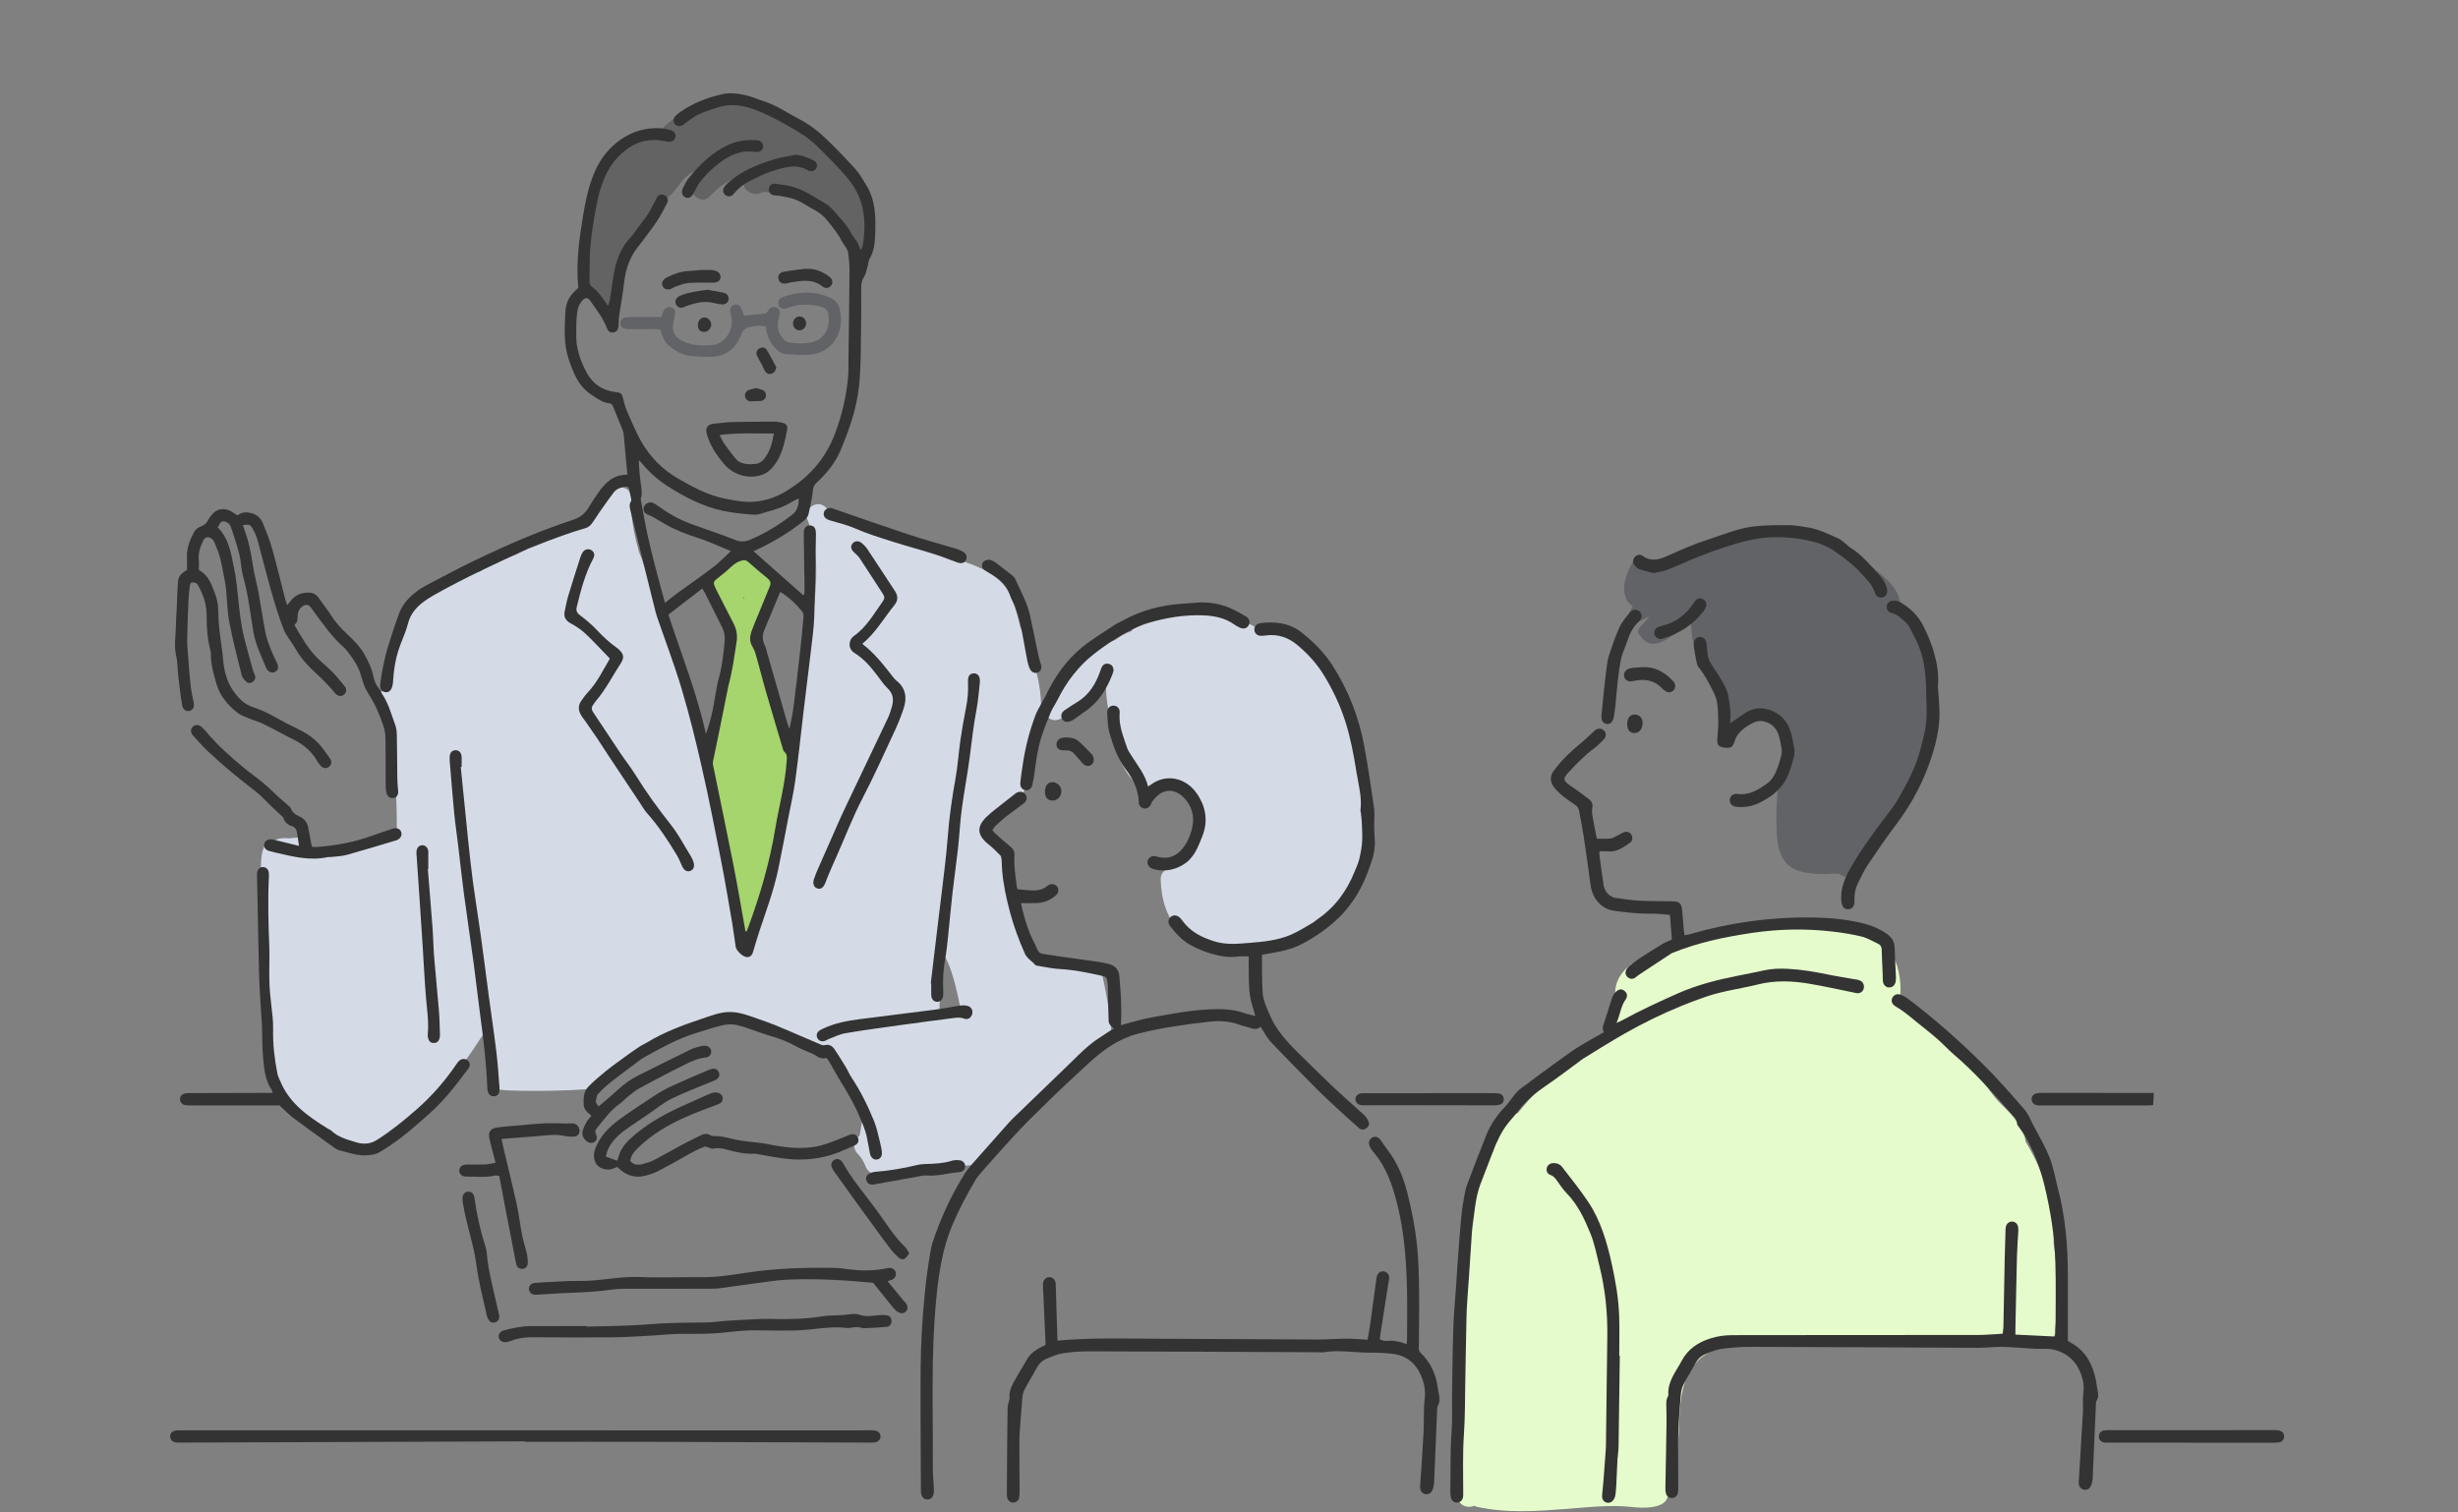 <svg width="260" height="160" viewBox="0 0 260 160" fill="none" xmlns="http://www.w3.org/2000/svg">
<rect x="0" y="0" width="260" height="160" fill="#808080" stroke="none"/>
<g clip-path="url(#clip0_189_2350)">
<path d="M39.798 118.711C39.439 119.862 38.109 119.362 37.42 118.706C36.284 117.625 34.561 119.344 35.7 120.427C37.732 122.362 41.2 122.381 42.145 119.357C42.615 117.855 40.265 117.217 39.798 118.711Z" fill="#D5DBE6"/>
<path d="M91.365 117.951C91.132 118.694 91.068 119.473 90.908 120.232C90.771 120.88 91.091 121.545 91.758 121.729C91.866 121.76 91.971 121.772 92.073 121.773C92.765 121.931 93.602 121.553 93.604 120.632C93.604 120.313 93.588 119.98 93.635 119.663C93.671 119.434 93.66 119.204 93.604 118.996C93.635 118.863 93.671 118.729 93.712 118.599C94.18 117.096 91.832 116.458 91.365 117.952V117.951Z" fill="#D5DBE6"/>
<path d="M116.536 102.866C114.583 101.744 111.395 102.605 110.031 101.239C107.597 98.805 106.836 94.698 106.228 90.743C106.076 89.83 104.402 88.917 104.402 88.157C104.555 86.332 107.597 85.723 108.205 84.05C109.185 81.111 109.265 78.044 110.219 75.203C110.187 75.084 110.155 74.966 110.123 74.849C110.136 72.219 109.296 69.509 108.301 67.174C108.178 66.884 108.047 66.592 107.91 66.3C107.843 66.017 107.773 65.734 107.703 65.459C107.443 64.442 107.112 63.408 106.597 62.489C105.959 61.349 104.76 60.576 103.601 60.048C102.408 59.506 101.144 59.154 99.903 58.743C98.754 58.362 97.63 57.937 96.465 57.602C94.241 56.965 91.416 56.501 89.687 54.835C89.117 54.286 88.396 54.452 87.967 54.891C87.91 54.728 87.853 54.566 87.79 54.404C87.766 54.347 87.742 54.289 87.719 54.231C87.466 53.618 86.92 53.189 86.222 53.382C85.641 53.542 85.119 54.265 85.372 54.879C86.687 58.077 86.407 61.715 86.013 65.071C85.591 68.66 84.78 72.191 84.301 75.772C83.715 80.154 83.192 84.509 82.296 88.844C81.491 92.739 80.475 96.593 79.219 100.365C77.269 96.239 76.57 91.624 75.805 87.162C74.988 82.407 74.1 77.618 71.929 73.265C72.036 73.022 72.065 72.746 71.975 72.485C71.538 71.184 71.044 69.905 70.606 68.606C70.525 68.37 70.396 68.189 70.239 68.057C69.893 67.129 69.556 66.195 69.232 65.258C69.276 65.129 69.296 64.983 69.281 64.823C69.071 62.576 68.438 60.421 67.577 58.352C67.145 56.782 66.802 55.202 66.764 53.583C66.767 53.578 66.77 53.575 66.77 53.574C66.768 53.574 66.767 53.575 66.764 53.578C66.764 53.574 66.762 53.569 66.762 53.565C66.776 53.544 66.788 53.525 66.8 53.504C67.097 53.008 66.964 52.479 66.642 52.112C66.147 51.206 64.418 51.408 64.339 52.71C64.301 52.765 64.267 52.821 64.24 52.879C64.058 53.08 63.863 53.27 63.673 53.461C63.361 53.775 63.06 54.093 62.771 54.421C62.768 54.421 62.765 54.426 62.761 54.427C62.685 54.471 62.609 54.514 62.536 54.566C62.291 54.739 62.106 54.955 62.002 55.205C60.716 55.369 59.468 55.933 58.327 56.495C56.999 57.15 55.742 57.937 54.477 58.706C53.413 58.565 52.425 58.971 51.479 59.665C51.216 59.858 51.02 60.115 50.93 60.399C48.442 61.234 45.795 61.742 43.931 63.734C43.7 63.98 43.6 64.254 43.594 64.52C43.506 64.639 43.436 64.783 43.39 64.955C42.728 67.52 41.551 69.918 41.006 72.51C40.944 72.518 40.882 72.529 40.818 72.547C40.231 72.708 39.726 73.426 39.969 74.044C41.689 78.415 41.974 82.987 41.978 87.638C41.978 87.694 41.983 87.746 41.987 87.798C40.187 88.029 38.366 88.855 36.723 89.369C35.523 89.745 34.306 90.093 33.074 90.115C32.459 90.127 31.977 90.031 31.592 89.755C31.621 89.127 32.318 88.609 31.505 88.609C31.416 88.609 30.631 88.676 30.552 88.689C30.085 88.63 29.192 88.648 28.912 89.077C28.965 88.995 28.334 89.27 28.208 89.325C27.599 89.593 27.602 91.462 27.604 91.745C27.619 94.124 27.958 96.482 28.046 98.858C28.119 100.848 27.963 102.845 27.896 104.833C27.768 108.624 27.71 112.696 30.091 115.861C32.164 118.619 35.67 120.879 39.248 120.408C43.043 119.907 45.982 116.511 48.174 113.651C49.379 112.078 50.459 110.416 51.554 108.767C51.996 110.849 52.394 112.982 52.289 115.113C52.266 115.575 61.604 115.415 62.584 115.142C65.083 113.753 67.269 111.695 69.801 110.362C72.206 109.097 74.876 107.933 77.647 108.02C78.059 108.033 78.361 107.874 78.557 107.633C80.168 108.202 81.789 108.742 83.379 109.37C84.897 109.973 86.499 110.685 87.738 111.771C88.16 112.14 88.256 112.417 88.659 112.238C90.405 114.67 91.808 117.404 92.457 120.352C92.446 120.341 92.436 120.329 92.425 120.317C91.963 119.84 91.169 119.853 90.705 120.317C90.23 120.791 90.242 121.562 90.705 122.038C90.787 122.122 90.866 122.21 90.945 122.3C90.965 122.323 90.98 122.343 90.992 122.358C91.041 122.425 91.088 122.493 91.134 122.563C91.233 122.709 91.318 122.863 91.4 123.018C91.43 123.079 91.461 123.141 91.487 123.204C91.487 123.208 91.502 123.249 91.532 123.325C91.736 123.902 92.264 124.296 92.874 124.208C93.069 124.421 93.361 124.547 93.754 124.512C95.644 124.343 97.539 124.008 99.346 123.421C101.079 123.389 102.811 123.29 104.538 123.129C105.053 122.362 105.523 121.571 106.076 120.861C109.527 116.833 113.117 113.079 117.613 109.853C117.559 108.986 117.467 108.128 117.352 107.294C117.148 105.806 116.862 104.333 116.536 102.866ZM99.372 106.736C99.398 104.815 99.716 102.906 99.839 100.991C100.444 102.026 100.787 103.199 101.086 104.36C101.299 105.183 101.471 106.015 101.626 106.852C100.876 106.782 100.125 106.75 99.372 106.736Z" fill="#D5DBE6"/>
<path d="M91.549 21.737C91.435 21.486 91.311 21.241 91.178 20.998C90.821 19.775 90.17 18.66 89.037 17.98C88.775 17.673 88.509 17.372 88.241 17.076C86.96 15.665 85.52 14.36 83.932 13.301C83.381 12.934 82.747 12.565 82.087 12.35C81.162 11.518 79.7 11.027 78.714 10.771C78.36 10.68 78.054 10.738 77.811 10.885C76.7 10.707 75.506 10.843 74.447 11.127C72.701 11.597 70.807 12.598 69.641 14.069C68.374 14.129 67.125 14.428 66.036 15.116C64.735 15.937 63.883 17.23 63.313 18.63C62.158 21.462 62.166 24.597 61.414 27.534C61.236 28.231 61.632 28.742 62.149 28.947C61.81 29.165 61.582 29.545 61.582 29.971C61.582 30.634 62.135 31.188 62.799 31.188H62.914C62.928 31.253 62.94 31.319 62.952 31.386C62.957 31.422 62.966 31.482 62.968 31.509C63.027 33.073 65.461 33.079 65.401 31.509C65.372 30.768 65.199 29.992 64.953 29.248C64.971 29.22 64.991 29.189 65.007 29.157C66.382 26.606 68.214 24.098 69.355 21.374C69.475 21.38 69.604 21.367 69.74 21.334C71.366 20.925 71.787 19.029 73.145 18.281C73.153 18.277 73.157 18.273 73.165 18.27C73.186 18.264 73.218 18.254 73.264 18.237C73.395 18.19 73.529 18.152 73.662 18.112C73.965 18.024 74.272 17.954 74.58 17.887C74.587 17.886 74.597 17.884 74.606 17.883C74.163 18.222 73.763 18.598 73.424 18.996C72.412 20.184 74.126 21.914 75.144 20.716C75.845 19.893 77.161 18.914 78.428 18.716C78.45 18.92 78.516 19.119 78.623 19.294C78.629 19.597 78.742 19.893 78.974 20.107C79.212 20.324 79.278 20.336 79.574 20.459C79.7 20.511 79.852 20.528 79.987 20.511C80.258 20.478 80.439 20.465 80.678 20.313C80.681 20.313 80.683 20.31 80.684 20.309C81.601 20.37 82.535 20.297 83.39 20.648C83.735 20.791 84.116 20.688 84.411 20.467C86.539 21.278 88.475 22.743 89.233 24.895C89.295 25.07 89.383 25.216 89.49 25.333C89.443 25.799 89.701 26.304 90.097 26.535C90.707 26.892 91.379 26.638 91.762 26.098C92.693 24.787 92.149 23.056 91.548 21.737H91.549Z" fill="#636363"/>
<path d="M83.563 80.094C83.571 79.873 83.528 79.686 83.451 79.528C83.427 77.824 82.947 76.109 82.476 74.496C81.867 72.417 81.108 70.382 80.325 68.363C80.252 68.173 80.147 68.002 80.016 67.861C80.097 67.742 80.158 67.599 80.188 67.427C80.436 66.043 80.947 64.734 81.127 63.336C81.13 63.314 81.13 63.291 81.133 63.27C81.572 63.086 81.889 62.648 81.889 62.146V61.842C81.889 61.179 81.335 60.625 80.672 60.625C80.612 60.625 80.555 60.631 80.497 60.639C80.208 60.178 79.84 59.759 79.418 59.399C78.898 58.955 78.214 58.923 77.698 59.399C77.185 59.872 76.578 60.193 76.131 60.718C75.328 60.824 74.633 61.632 75.226 62.472C76.318 64.014 77.23 65.635 77.841 67.429C77.871 67.52 77.914 67.605 77.966 67.683C77.426 67.748 76.96 68.132 77.021 68.841C77.178 70.671 76.695 72.511 76.209 74.259C75.687 76.13 75.028 77.963 74.327 79.773C74.117 80.314 74.473 80.929 74.96 81.183C74.984 81.28 75.016 81.376 75.059 81.471C75.576 82.628 75.733 83.982 75.882 85.229C76.061 86.744 76.172 88.265 76.396 89.774C76.595 91.119 76.904 92.439 77.196 93.766C77.377 94.587 77.573 95.434 77.648 96.285C77.591 96.487 77.608 96.695 77.678 96.89C77.681 97.175 77.668 97.459 77.631 97.74C77.544 98.401 78.25 98.957 78.848 98.957C79.577 98.957 79.978 98.398 80.065 97.74C80.114 97.368 80.124 96.989 80.111 96.609C82.088 91.385 83.373 85.68 83.563 80.095V80.094ZM78.71 63.171C78.703 63.237 78.696 63.304 78.685 63.374C78.685 63.38 78.682 63.387 78.682 63.393C78.646 63.328 78.608 63.263 78.57 63.199C78.618 63.193 78.665 63.184 78.71 63.173V63.171Z" fill="#A6D46D"/>
<path d="M72.455 72.552C71.932 70.747 71.512 68.926 70.918 67.137C70.298 65.265 69.616 63.413 69.067 61.517C68.632 60.012 66.282 60.653 66.72 62.163C67.243 63.967 67.881 65.735 68.482 67.513C69.066 69.242 69.507 70.995 69.983 72.755C70.817 75.835 72.263 78.975 72.152 82.224C72.099 83.793 74.533 83.789 74.586 82.224C74.698 78.908 73.361 75.683 72.453 72.552H72.455Z" fill="#D5DBE6"/>
<path d="M144.775 82.097C144.531 80.435 144.035 78.621 142.937 77.298C143.435 74.478 141.503 71.428 139.718 69.455C138.098 67.666 135.511 66.008 133.083 66.55C132.332 65.986 131.366 65.669 130.49 65.418C129.057 65.01 127.543 64.817 126.057 64.767C123.953 64.696 121.025 65.007 119.646 66.79C119.063 66.97 118.505 67.3 117.985 67.691C117.162 67.969 116.396 68.512 115.747 69.051C114.512 70.074 113.541 71.369 112.48 72.56C112.27 72.797 112.174 73.056 112.16 73.31C112.057 73.38 111.933 73.459 111.835 73.521C111.725 73.591 111.609 73.65 111.494 73.71C111.474 73.72 111.456 73.731 111.441 73.739C111.424 73.743 111.393 73.751 111.343 73.769C109.866 74.271 110.501 76.623 111.991 76.115C114.036 75.419 115.545 73.535 116.981 72.015C116.981 72.015 116.985 72.011 116.988 72.008C116.901 74.117 117.446 76.096 117.88 78.136C118.141 79.983 118.923 81.758 120.309 83.033C121.101 83.763 122.32 83.819 123.105 83.033C123.277 82.862 123.409 82.659 123.505 82.438C127.096 83.094 126.993 87.738 125.85 90.908C125.408 91.388 124.804 91.718 124.141 91.674C123.666 91.642 123.336 91.845 123.15 92.144C122.916 92.341 122.761 92.639 122.772 93.043C122.826 95.176 123.451 97.289 125.036 98.79C126.443 100.123 128.363 100.689 130.262 100.777C133.135 100.909 136.118 99.893 138.439 98.113C142.421 97.373 144.174 92.789 144.743 89.148C145.109 86.802 145.12 84.446 144.775 82.097Z" fill="#D5DBE6"/>
<path d="M217.224 131.468C217.421 127.601 216.236 124.045 214.272 120.794C214.132 119.638 213.412 118.633 212.591 117.738C212.097 117.2 211.543 116.721 211.074 116.159C210.458 115.417 209.928 114.603 209.348 113.831C208.257 112.376 206.97 111.054 205.691 109.766C204.395 108.462 202.95 107.212 201.266 106.441C201.126 106.377 200.98 106.333 200.834 106.312C201.359 104.203 200.822 101.406 199.394 99.876C199.14 99.603 198.851 99.494 198.571 99.497C198.466 99.304 198.311 99.126 198.122 99.037C197.943 98.954 197.762 98.875 197.571 98.825C197.468 98.797 197.366 98.773 197.267 98.732C197.285 98.739 197.305 98.747 197.323 98.756C197.083 98.669 196.844 98.639 196.577 98.712C196.435 98.75 196.304 98.816 196.187 98.901C194.69 98.338 193.006 98.23 191.441 98.192C189.094 98.135 186.752 98.417 184.43 98.73C181.793 99.083 179.179 99.394 176.619 100.16C174.389 100.828 171.133 102.025 170.86 104.737C170.856 104.772 170.853 104.807 170.85 104.841C170.801 105.317 171.134 105.735 171.552 105.934C171.355 106.885 171.116 107.833 170.699 108.701C170.628 108.85 170.59 108.996 170.576 109.138C166.843 111.535 163.287 114.307 160.553 117.747C159.364 118.081 158.323 119.192 157.821 120.262C157.592 120.752 157.622 121.313 157.972 121.696C157.678 122.259 157.404 122.839 157.155 123.433C155.594 127.165 155.287 131.133 154.968 135.125C154.575 140.006 154.377 144.903 154.274 149.799C154.215 152.609 154.195 155.418 154.193 158.229C154.193 159.254 155.232 159.609 155.953 159.294C156.037 159.341 156.128 159.379 156.229 159.402C159.376 160.1 162.604 159.866 165.789 159.618C168.081 159.439 170.399 159.166 172.696 159.432C173.735 159.553 176.157 159.632 176.399 158.32C177.267 156.086 177.467 153.684 177.579 151.279C177.69 148.905 177.693 146.483 179.082 144.545C180.92 141.977 185.284 141.658 188.195 141.553C190.491 141.471 192.792 141.608 195.084 141.725C197.392 141.842 199.695 141.866 202.005 141.892C206.701 141.944 211.395 142.102 216.093 142.105H216.193C217.06 142.105 217.446 141.364 217.357 140.7C217.822 137.616 217.641 134.532 217.223 131.463L217.224 131.468Z" fill="#E6FBCC"/>
<path d="M200.943 64.385C201.301 62.622 199.421 61.058 198.176 60.132C196.488 58.874 194.541 57.91 192.585 57.144C190.44 56.305 188.029 56.385 185.787 56.706C183.24 57.068 180.582 57.817 178.49 59.37C177.139 59.537 175.712 59.575 174.552 60.202C174.261 59.358 173.283 58.544 172.675 59.546C171.614 61.291 171.386 63.273 172.714 64.142C172.588 64.349 171.417 66.472 171.468 66.766C171.465 66.766 174.456 65.2 174.451 65.202C174.013 65.975 172.898 66.537 173.4 67.147C174.553 68.804 175.77 68.027 177.337 66.968C177.749 66.689 177.986 66.229 177.929 65.762C178.218 65.596 178.499 65.419 178.765 65.243C178.756 65.366 178.765 65.495 178.794 65.632C178.968 66.41 178.867 67.225 179.147 67.981C179.41 68.691 179.689 69.336 179.807 70.095C179.876 70.54 180.271 70.845 180.7 70.946C181.255 72.213 181.881 73.469 181.792 74.841C181.782 75.005 181.8 75.15 181.84 75.279C181.143 76.641 183.212 77.835 183.958 76.47C184.337 75.78 185.058 75.655 185.797 75.679C186.742 75.711 187.504 76.221 187.985 77.01C188.54 77.925 188.473 79.105 188.391 80.126C188.281 81.475 188.081 82.812 187.988 84.163C187.891 85.568 187.856 86.98 187.956 88.385C188.04 89.522 188.254 90.67 189.13 91.476C189.845 92.135 190.785 92.319 191.719 92.41C192.177 92.456 192.64 92.457 193.099 92.468C193.45 92.477 194.249 92.345 194.596 92.468C194.985 92.798 195.495 92.917 195.995 92.623C196.403 92.384 196.684 91.825 196.596 91.339C198.385 90.078 199.58 87.953 200.695 86.125C201.397 84.975 202.092 83.846 202.6 82.593C203.163 81.206 203.535 79.767 203.856 78.308C204.886 73.612 204.596 67.938 200.945 64.385H200.943Z" fill="#616366"/>
<path fill-rule="evenodd" clip-rule="evenodd" d="M40.3 73.055C40.268 72.854 40.187 72.648 40.212 72.454C40.291 71.814 40.383 71.175 40.516 70.544C40.668 69.812 40.832 69.079 41.053 68.366C41.421 67.171 41.813 65.982 42.248 64.811C42.411 64.374 42.677 63.953 42.978 63.594C43.588 62.871 44.349 62.312 45.187 61.873C46.813 61.023 48.429 60.15 50.081 59.354C51.883 58.486 53.702 57.649 55.549 56.881C57.241 56.177 58.964 55.542 60.7 54.957C61.43 54.71 61.909 54.285 62.283 53.653C62.592 53.135 62.931 52.633 63.275 52.135C64.011 51.072 64.878 50.199 66.366 50.218C66.302 49.557 66.241 48.964 66.188 48.37C66.116 47.582 66.055 46.793 65.978 46.005C65.96 45.822 65.919 45.637 65.85 45.467C65.517 44.635 65.166 43.812 64.837 42.978C64.757 42.773 64.629 42.675 64.425 42.657C63.704 42.592 63.168 42.149 62.59 41.779C61.191 40.882 60.654 39.484 60.152 37.986C59.623 36.402 59.723 34.814 59.788 33.218C59.842 31.909 60.205 31.308 61.173 30.453C60.957 28.29 61.159 26.127 61.491 23.991C61.801 22.002 62.107 19.997 62.931 18.118C64.144 15.356 66.784 13.378 69.839 13.57C70.19 13.593 70.541 13.664 70.882 13.752C71.317 13.865 71.524 14.172 71.445 14.516C71.36 14.886 71.02 15.053 70.553 14.979C70.103 14.907 69.65 14.801 69.2 14.805C67.624 14.823 66.351 15.543 65.313 16.672C64.043 18.053 63.48 19.776 63.124 21.576C62.788 23.273 62.502 24.982 62.411 26.711C62.358 27.73 62.371 28.752 62.359 29.775C62.356 30.091 62.49 30.295 62.779 30.471C63.051 30.639 63.264 30.919 63.468 31.177C63.749 31.533 63.996 31.916 64.303 32.351C64.551 31.84 64.562 31.369 64.635 30.909C64.785 29.965 64.874 29.002 65.12 28.081C65.412 26.997 65.867 25.966 66.685 25.137C66.961 24.858 67.161 24.505 67.399 24.189C67.773 23.689 68.171 23.205 68.515 22.685C68.787 22.272 68.993 21.814 69.23 21.378C69.347 21.162 69.434 20.916 69.598 20.745C69.816 20.52 70.17 20.538 70.401 20.727C70.642 20.923 70.718 21.192 70.581 21.457C70.246 22.104 69.91 22.752 69.516 23.361C69.112 23.991 68.638 24.578 68.194 25.182C68.021 25.418 67.856 25.66 67.668 25.882C66.685 27.027 66.189 28.36 66.022 29.852C65.885 31.071 65.659 32.278 65.479 33.492C65.449 33.697 65.459 33.907 65.445 34.114C65.433 34.301 65.433 34.492 65.394 34.673C65.328 34.966 65.132 35.153 64.828 35.173C64.524 35.193 64.311 35.032 64.207 34.746C63.813 33.653 63.086 32.764 62.443 31.823C62.204 31.474 61.897 31.448 61.612 31.772C61.399 32.014 61.218 32.322 61.138 32.631C61.024 33.069 60.999 33.535 60.969 33.99C60.943 34.384 60.975 34.782 60.957 35.178C60.879 36.731 61.364 38.164 62.087 39.475C62.694 40.576 63.707 41.305 65.029 41.46C65.722 41.542 65.785 41.609 65.935 42.26C66.028 42.663 66.145 43.068 66.305 43.45C66.643 44.257 67.003 45.056 67.377 45.847C68.331 47.861 69.732 49.458 71.676 50.593C73.287 51.533 74.918 52.415 76.767 52.766C77.665 52.937 78.585 53.13 79.487 53.093C80.651 53.046 81.793 52.727 82.829 52.146C85.413 50.699 87.284 48.643 88.338 45.836C89.056 43.927 89.511 41.969 89.704 39.948C89.765 39.306 89.741 38.656 89.749 38.01C89.79 34.883 89.837 31.755 89.86 28.628C89.864 28.006 89.79 27.38 89.72 26.76C89.697 26.565 89.586 26.373 89.487 26.195C89.355 25.961 89.168 25.754 89.049 25.514C88.658 24.721 88.085 24.06 87.549 23.371C87.163 22.872 86.677 22.487 86.112 22.189C85.304 21.761 84.571 21.183 83.664 20.958C83.244 20.853 82.817 20.78 82.391 20.706C82.207 20.674 82.012 20.698 81.833 20.654C81.48 20.567 81.287 20.287 81.325 19.968C81.363 19.645 81.618 19.393 81.98 19.434C82.598 19.504 83.221 19.592 83.821 19.756C85.083 20.102 86.153 20.856 87.266 21.507C87.586 21.694 87.887 21.945 88.126 22.228C88.781 23.003 89.536 23.699 90.007 24.624C90.185 24.972 90.47 25.263 90.669 25.601C90.812 25.846 90.892 26.127 91.035 26.48C91.124 26.3 91.221 26.176 91.244 26.039C91.515 24.478 91.542 22.896 91.073 21.392C90.795 20.497 90.29 19.616 89.689 18.894C88.653 17.648 87.488 16.504 86.326 15.368C85.535 14.594 84.587 14.017 83.623 13.463C82.374 12.747 81.115 12.058 79.761 11.571C78.507 11.119 77.233 10.937 75.906 11.367C74.992 11.665 74.073 11.935 73.263 12.466C72.933 12.682 72.628 12.937 72.31 13.171C71.991 13.407 71.635 13.395 71.407 13.146C71.174 12.89 71.185 12.54 71.466 12.248C71.623 12.084 71.811 11.945 71.999 11.815C73.319 10.896 74.8 10.338 76.35 9.974C77.212 9.773 78.103 9.887 78.958 10.093C79.56 10.237 80.132 10.505 80.727 10.687C82.12 11.113 83.297 11.961 84.572 12.618C85.699 13.197 86.671 13.985 87.567 14.858C88.58 15.847 89.566 16.869 90.511 17.923C90.937 18.398 91.25 18.979 91.595 19.524C92.643 21.183 92.645 23.047 92.573 24.905C92.541 25.756 92.435 26.606 91.988 27.377C91.848 27.619 91.851 27.94 91.766 28.218C91.651 28.596 91.583 29.011 91.375 29.33C91.125 29.712 91.092 30.093 91.093 30.514C91.099 31.766 91.104 33.018 91.086 34.268C91.058 36.144 91.072 38.024 90.95 39.895C90.871 41.115 90.68 42.348 90.363 43.529C89.992 44.911 89.486 46.267 88.933 47.592C88.375 48.935 87.462 50.059 86.396 51.047C86.165 51.262 86.029 51.463 85.995 51.825C85.914 52.669 85.706 53.503 85.535 54.338C85.46 54.7 85.226 54.94 84.931 55.171C83.349 56.413 81.642 57.439 79.706 58.311C81.492 59.891 83.215 61.417 84.937 62.943C84.983 62.926 85.027 62.909 85.073 62.893C85.083 62.654 85.105 62.416 85.102 62.179C85.077 60.343 85.045 58.509 85.021 56.673C85.018 56.466 85.013 56.251 85.062 56.052C85.141 55.734 85.412 55.555 85.715 55.584C86.022 55.614 86.213 55.79 86.273 56.089C86.305 56.25 86.309 56.42 86.306 56.586C86.255 59.464 86.23 62.343 86.13 65.22C86.086 66.487 85.902 67.749 85.756 69.012C85.515 71.082 85.251 73.151 85.003 75.221C84.711 77.663 84.458 80.112 84.126 82.547C83.944 83.887 83.637 85.211 83.38 86.54C83.031 88.341 82.697 90.144 82.323 91.939C81.866 94.127 81.093 96.224 80.382 98.336C80.143 99.047 79.939 99.768 79.718 100.484C79.676 100.624 79.65 100.772 79.584 100.899C79.461 101.143 79.254 101.277 78.976 101.252C78.582 101.219 77.887 100.585 77.821 100.171C77.683 99.307 77.587 98.435 77.438 97.573C77.052 95.335 76.678 93.093 76.24 90.865C75.605 87.634 74.971 84.401 74.239 81.19C73.606 78.408 72.922 75.63 72.108 72.897C71.335 70.303 70.363 67.769 69.484 65.208C69.384 64.914 69.314 64.608 69.238 64.306C68.733 62.284 68.231 60.261 67.729 58.239C67.377 56.823 67.034 55.407 66.681 53.991C66.599 53.659 66.544 53.341 66.746 53.025C66.79 52.957 66.77 52.836 66.755 52.745C66.708 52.483 66.629 52.226 66.596 51.965C66.539 51.521 66.433 51.429 65.981 51.511C65.558 51.589 65.17 51.761 64.909 52.106C64.407 52.77 63.928 53.451 63.45 54.131C63.139 54.574 62.867 55.045 62.536 55.468C62.393 55.651 62.155 55.807 61.93 55.871C60.042 56.411 58.216 57.115 56.395 57.839C56.24 57.902 56.08 57.95 55.928 58.019C52.514 59.578 49.102 61.14 45.835 62.995C45.473 63.2 45.119 63.425 44.787 63.676C44.025 64.254 43.426 64.943 43.172 65.91C42.998 66.574 42.747 67.22 42.481 67.855C41.915 69.199 41.672 70.608 41.581 72.051C41.568 72.237 41.552 72.428 41.498 72.605C41.298 73.273 40.899 73.404 40.272 73.022L40.292 73.048L40.3 73.055ZM78.854 98.54C78.895 98.534 78.936 98.528 78.979 98.522C79.046 98.349 79.116 98.177 79.18 98.003C80.421 94.635 81.42 91.201 82.006 87.652C82.4 85.27 83.06 82.933 83.211 80.51C83.234 80.154 83.307 79.818 82.971 79.543C82.856 79.45 82.817 79.251 82.771 79.093C82.155 77.018 81.536 74.945 80.934 72.865C80.639 71.844 80.389 70.812 80.099 69.791C79.968 69.332 79.861 68.84 79.613 68.445C79.26 67.879 79.302 67.333 79.498 66.771C79.711 66.163 79.975 65.573 80.219 64.977C80.62 63.994 81.017 63.008 81.428 62.03C81.582 61.662 81.478 61.416 81.174 61.169C80.477 60.608 79.802 60.021 79.128 59.432C78.932 59.262 78.739 59.23 78.495 59.291C78.056 59.398 77.703 59.631 77.374 59.937C76.963 60.319 76.538 60.688 76.09 61.026C75.404 61.543 75.379 61.58 75.742 62.339C75.823 62.508 75.911 62.673 75.996 62.841C76.527 63.88 77.058 64.919 77.592 65.956C77.911 66.577 78.025 67.176 77.911 67.917C77.672 69.461 77.475 71.008 77.053 72.517C77.031 72.597 77.023 72.681 77.006 72.762C76.71 74.231 76.416 75.701 76.118 77.17C75.885 78.311 75.642 79.45 75.413 80.592C75.386 80.728 75.413 80.88 75.442 81.018C76.154 84.508 76.886 87.994 77.578 91.487C77.983 93.53 78.325 95.585 78.695 97.634C78.749 97.935 78.803 98.237 78.856 98.54H78.854ZM77.313 58.303C76.078 57.801 74.948 57.258 73.765 56.884C72.545 56.498 71.372 56.037 70.267 55.396C69.889 55.177 69.518 54.945 69.139 54.727C68.979 54.636 68.813 54.549 68.64 54.488C68.171 54.326 67.986 54.055 68.097 53.664C68.205 53.285 68.644 53.046 69.051 53.194C69.279 53.276 69.483 53.437 69.683 53.58C70.687 54.3 71.751 54.916 72.905 55.349C74.522 55.958 76.169 56.484 77.776 57.118C78.314 57.331 78.774 57.325 79.271 57.121C79.618 56.978 79.965 56.835 80.299 56.668C81.515 56.063 82.647 55.336 83.73 54.505C84.35 54.031 84.499 53.486 84.483 52.73C84.236 52.85 84.022 52.929 83.833 53.049C82.978 53.594 82.035 53.907 81.063 54.164C80.616 54.283 80.223 54.488 79.708 54.447C78.608 54.358 77.514 54.268 76.433 54.032C74.321 53.571 72.446 52.599 70.645 51.443C69.6 50.772 68.676 49.972 67.896 49.008C67.797 48.886 67.683 48.779 67.575 48.666C67.589 49.61 67.692 50.512 67.812 51.414C67.881 51.931 67.942 52.442 67.765 52.768C68.018 54.116 68.217 55.317 68.476 56.505C68.74 57.725 69.052 58.938 69.362 60.147C69.667 61.329 69.997 62.505 70.341 63.776C70.803 63.41 71.179 63.09 71.577 62.8C72.858 61.869 74.168 60.973 75.426 60.013C76.08 59.514 76.652 58.907 77.31 58.305L77.313 58.303ZM70.7 65.024C72.102 69.277 73.716 73.352 74.677 77.649C74.959 76.823 75.201 76.008 75.376 75.177C75.616 74.036 75.731 72.864 76.037 71.741C76.385 70.462 76.538 69.17 76.649 67.861C76.693 67.337 76.635 66.872 76.408 66.415C75.788 65.165 75.164 63.918 74.537 62.67C74.477 62.55 74.39 62.444 74.27 62.263C73.065 63.195 71.898 64.097 70.7 65.024ZM82.532 62.61C81.968 63.96 81.417 65.279 80.867 66.6C80.632 67.162 80.61 67.713 80.9 68.273C81.013 68.49 81.055 68.747 81.125 68.986C81.849 71.507 82.572 74.029 83.299 76.549C83.354 76.738 83.431 76.92 83.497 77.106C83.731 76.149 83.886 75.212 84.003 74.271C84.227 72.471 84.435 70.67 84.636 68.869C84.77 67.669 84.89 66.467 84.995 65.264C85.012 65.075 84.968 64.829 84.854 64.689C84.21 63.894 83.478 63.188 82.531 62.61H82.532Z" fill="#333333"/>
<path fill-rule="evenodd" clip-rule="evenodd" d="M133.56 100.988C133.51 101.058 133.488 101.075 133.488 101.092C133.505 102.403 133.47 103.717 133.56 105.022C133.616 105.85 133.989 106.612 134.319 107.385C134.976 108.924 136.05 110.123 137.211 111.268C138.441 112.483 139.666 113.706 140.922 114.893C142.027 115.936 143.18 116.928 144.293 117.961C144.498 118.151 144.661 118.414 144.766 118.674C144.879 118.95 144.751 119.214 144.5 119.377C144.247 119.542 143.971 119.532 143.744 119.333C142.965 118.643 142.189 117.947 141.426 117.24C140.708 116.575 139.987 115.912 139.298 115.218C137.668 113.577 136.041 111.934 134.451 110.254C134.016 109.793 133.723 109.199 133.329 108.612C132.958 108.974 132.561 108.846 132.156 108.713C131.82 108.602 131.467 108.539 131.137 108.414C130.116 108.028 129.054 107.964 127.991 108.075C126.624 108.218 125.259 108.404 123.904 108.624C122.774 108.808 121.648 109.034 120.538 109.309C119.277 109.621 118.13 110.177 117.047 110.932C115.688 111.88 114.547 113.055 113.34 114.161C111.817 115.555 110.355 117.015 108.884 118.463C108.216 119.12 107.579 119.808 106.946 120.5C105.991 121.548 105.046 122.605 104.109 123.67C103.766 124.061 103.408 124.452 103.145 124.894C102.261 126.381 101.461 127.909 100.777 129.506C99.681 132.057 99.293 134.738 99.029 137.466C98.455 143.399 98.709 149.343 98.671 155.285C98.667 156.074 98.767 156.864 98.787 157.655C98.804 158.3 98.53 158.641 98.078 158.622C97.652 158.606 97.412 158.265 97.41 157.666C97.397 153.391 97.353 149.117 97.38 144.842C97.397 142.174 97.558 139.511 97.82 136.85C97.969 135.334 98.172 133.829 98.434 132.331C98.481 132.065 98.528 131.796 98.612 131.54C99.473 128.936 100.602 126.454 102.063 124.132C102.406 123.591 102.856 123.115 103.282 122.629C104.298 121.469 105.328 120.319 106.355 119.166C106.59 118.901 106.82 118.629 107.074 118.384C109.006 116.513 110.941 114.645 112.879 112.779C113.659 112.027 114.412 111.244 115.242 110.552C115.925 109.984 116.703 109.532 117.442 109.032C117.559 108.953 117.69 108.891 117.821 108.818C117.64 108.626 117.427 108.481 117.334 108.281C117.244 108.086 117.263 107.835 117.256 107.607C117.226 106.461 117.206 105.317 117.174 104.172C117.17 104.006 117.117 103.843 117.101 103.678C117.078 103.431 116.937 103.314 116.707 103.264C115.183 102.925 113.661 102.593 112.089 102.511C111.304 102.47 110.527 102.29 109.747 102.17C109.666 102.158 109.563 102.141 109.515 102.087C109.16 101.67 108.644 101.413 108.404 100.871C107.775 99.46 107.246 98.021 106.841 96.524C106.443 95.048 106.128 93.568 106 92.047C105.968 91.674 105.977 91.297 105.944 90.923C105.93 90.766 105.895 90.575 105.795 90.473C105.402 90.073 105.002 89.673 104.564 89.324C103.338 88.346 103.267 87.437 104.403 86.364C104.887 85.908 105.425 85.511 105.945 85.093C106.383 84.741 106.829 84.399 107.273 84.052C107.355 83.988 107.435 83.917 107.524 83.868C107.874 83.676 108.273 83.752 108.477 84.043C108.685 84.34 108.629 84.721 108.294 84.981C107.701 85.442 107.08 85.867 106.49 86.329C106.081 86.65 105.697 87.005 105.316 87.358C105.183 87.481 105.092 87.647 104.973 87.803C105.072 87.933 105.133 88.043 105.223 88.124C105.783 88.621 106.339 89.124 106.917 89.6C107.225 89.852 107.336 90.153 107.308 90.532C107.226 91.623 107.422 92.694 107.553 93.769C107.567 93.888 107.614 94.002 107.635 94.076C108.003 94.108 108.326 94.139 108.648 94.165C109.404 94.225 110.156 94.263 110.787 93.717C110.863 93.652 110.965 93.605 111.062 93.571C111.388 93.463 111.717 93.59 111.869 93.874C112.016 94.148 111.96 94.484 111.686 94.721C111.099 95.229 110.414 95.514 109.634 95.534C109.099 95.547 108.563 95.537 107.996 95.537C108.213 96.58 108.505 97.657 108.921 98.695C109.159 99.292 109.487 99.855 109.73 100.453C109.852 100.751 110.046 100.873 110.329 100.915C110.926 101.007 111.52 101.096 112.117 101.182C113.498 101.378 114.879 101.566 116.259 101.769C116.608 101.82 116.957 101.892 117.299 101.98C117.955 102.149 118.344 102.566 118.4 103.256C118.461 104.003 118.531 104.752 118.568 105.5C118.601 106.188 118.601 106.877 118.604 107.564C118.604 107.871 118.574 108.179 118.56 108.451C119.617 108.179 120.671 107.835 121.751 107.643C123.802 107.278 125.849 106.875 127.939 106.778C129.199 106.72 130.439 106.747 131.643 107.181C131.972 107.299 132.322 107.359 132.783 107.476C132.574 106.708 132.338 106.051 132.226 105.372C132.115 104.698 132.112 104.003 132.092 103.319C132.072 102.616 132.087 101.912 132.087 101.178C131.683 101.178 131.351 101.14 131.029 101.185C130.035 101.323 129.089 101.168 128.133 100.888C127.284 100.64 126.488 100.314 125.731 99.858C124.943 99.383 124.362 98.707 123.797 98.008C123.504 97.646 123.543 97.254 123.837 97.001C124.129 96.751 124.517 96.793 124.842 97.119C124.931 97.207 125.008 97.306 125.081 97.408C125.915 98.562 127.086 99.149 128.419 99.574C129.643 99.965 130.849 99.854 132.069 99.753C133.586 99.628 135.116 99.499 136.531 98.892C137.328 98.552 138.064 98.069 138.823 97.64C139.003 97.538 139.153 97.385 139.325 97.268C141.201 95.996 142.472 94.253 143.303 92.167C143.473 91.741 143.674 91.322 143.78 90.879C143.925 90.276 144.04 89.657 144.08 89.04C144.123 88.355 144.072 87.665 144.045 86.979C144.033 86.647 143.983 86.317 143.946 85.987C143.937 85.905 143.893 85.821 143.904 85.742C144.086 84.306 143.675 82.93 143.458 81.539C143.181 79.769 142.842 78.007 142.294 76.294C141.745 74.577 140.974 72.965 140.038 71.427C139.292 70.201 138.341 69.168 137.243 68.248C136.257 67.422 135.163 67.049 133.885 67.225C133.7 67.251 133.51 67.271 133.324 67.257C132.971 67.231 132.725 66.994 132.685 66.679C132.646 66.354 132.827 66.082 133.161 65.961C133.219 65.94 133.282 65.923 133.342 65.917C134.926 65.721 136.412 65.903 137.72 66.939C138.974 67.933 140.079 69.048 140.947 70.398C142.636 73.031 143.751 75.891 144.313 78.958C144.711 81.13 145.034 83.316 145.346 85.502C145.432 86.113 145.346 86.749 145.356 87.373C145.365 87.893 145.394 88.413 145.423 88.933C145.466 89.695 145.317 90.43 145.078 91.145C144.579 92.633 143.986 94.081 143.064 95.363C142.627 95.969 142.157 96.566 141.617 97.081C140.451 98.192 139.141 99.126 137.708 99.867C136.795 100.34 135.804 100.596 134.794 100.772C134.366 100.847 133.94 100.92 133.56 100.985V100.988Z" fill="#333333"/>
<path fill-rule="evenodd" clip-rule="evenodd" d="M211.836 141.09C211.868 140.817 211.91 140.592 211.915 140.367C211.965 137.909 212.005 135.449 212.055 132.991C212.074 132.013 212.109 131.033 212.141 130.055C212.144 129.952 212.152 129.845 212.179 129.745C212.263 129.433 212.511 129.234 212.808 129.228C213.104 129.222 213.369 129.406 213.454 129.718C213.497 129.873 213.5 130.046 213.492 130.21C213.448 131.084 213.372 131.955 213.351 132.828C213.284 135.432 213.238 138.038 213.183 140.642C213.18 140.807 213.183 140.969 213.183 141.184C214.583 141.252 215.959 141.319 217.377 141.388C217.4 141.159 217.429 141.001 217.429 140.842C217.429 138.359 217.487 135.877 217.406 133.396C217.319 130.706 216.896 128.058 216.261 125.433C215.809 123.566 215.153 121.814 214.189 120.166C214 119.844 213.771 119.546 213.562 119.235C213.492 119.132 213.381 119.029 213.372 118.919C213.332 118.414 212.989 118.099 212.687 117.758C210.783 115.6 208.888 113.435 206.685 111.564C206.083 111.052 205.553 110.454 204.956 109.934C204.25 109.318 203.507 108.744 202.78 108.153C202.376 107.824 201.979 107.486 201.563 107.173C201.235 106.925 200.893 106.691 200.538 106.482C200.164 106.262 200.006 105.956 200.144 105.611C200.278 105.271 200.633 105.086 201.022 105.221C201.311 105.322 201.591 105.483 201.837 105.669C204.685 107.821 207.35 110.191 209.879 112.704C211.372 114.187 212.753 115.782 214.137 117.369C214.523 117.813 214.75 118.4 215.027 118.934C215.632 120.098 216.311 121.236 216.795 122.45C217.208 123.487 217.392 124.614 217.677 125.702C218.462 128.686 218.726 131.732 218.732 134.807C218.737 137.142 218.732 139.477 218.732 141.847C218.9 141.95 219.073 142.058 219.25 142.163C220.673 143.024 221.349 144.371 221.685 145.931C221.76 146.277 221.784 146.634 221.858 146.979C221.948 147.393 222.024 147.786 221.766 148.184C221.674 148.322 221.703 148.546 221.694 148.732C221.583 151.273 221.478 153.815 221.358 156.357C221.344 156.642 221.277 156.938 221.165 157.197C221.019 157.533 220.698 157.659 220.395 157.582C220.065 157.496 219.858 157.194 219.881 156.818C220.032 154.322 220.19 151.826 220.33 149.329C220.363 148.727 220.284 148.114 220.354 147.518C220.413 147.016 220.442 146.534 220.325 146.041C219.931 144.387 218.999 143.236 217.309 142.79C217.07 142.728 216.816 142.699 216.568 142.69C216.154 142.676 215.739 142.711 215.327 142.688C214.225 142.629 213.127 142.527 212.026 142.487C211.382 142.463 210.736 142.525 210.091 142.55C209.82 142.56 209.549 142.583 209.279 142.582C201.27 142.547 193.261 142.5 185.251 142.48C184.215 142.477 183.17 142.55 182.143 142.687C181.556 142.764 180.98 143.003 180.426 143.234C179.941 143.437 179.563 143.791 179.305 144.278C178.906 145.031 178.439 145.747 178.056 146.508C177.893 146.83 177.823 147.218 177.79 147.583C177.688 148.703 177.613 149.825 177.549 150.948C177.514 151.572 177.511 152.198 177.51 152.823C177.507 154.346 177.516 155.869 177.517 157.391C177.517 157.579 177.522 157.77 177.482 157.951C177.414 158.262 177.151 158.468 176.862 158.478C176.568 158.487 176.305 158.304 176.217 157.986C176.168 157.81 176.158 157.617 176.161 157.431C176.197 155.158 176.243 152.886 176.279 150.613C176.288 150.07 176.269 149.529 176.264 148.986C176.261 148.551 176.19 148.106 176.442 147.706C176.472 147.658 176.476 147.585 176.472 147.524C176.392 146.127 177.274 145.111 177.87 143.981C178.546 142.702 179.62 141.99 180.987 141.569C181.742 141.336 182.495 141.245 183.251 141.243C191.885 141.223 200.517 141.236 209.151 141.226C210.022 141.226 210.893 141.141 211.839 141.091L211.836 141.09Z" fill="#333333"/>
<path fill-rule="evenodd" clip-rule="evenodd" d="M40.298 73.055L40.279 73.029C40.318 73.147 40.333 73.28 40.4 73.379C41.091 74.395 41.395 75.577 41.813 76.707C41.94 77.05 41.97 77.441 41.978 77.81C42.008 79.333 42.007 80.856 42.028 82.378C42.034 82.793 42.077 83.209 42.113 83.624C42.151 84.058 42.004 84.327 41.672 84.409C41.313 84.499 40.984 84.305 40.883 83.884C40.809 83.584 40.794 83.265 40.793 82.955C40.784 81.327 40.803 79.701 40.775 78.075C40.767 77.626 40.679 77.162 40.536 76.736C40.143 75.571 39.667 74.447 38.98 73.405C38.621 72.861 38.385 72.208 38.219 71.571C37.941 70.506 37.335 69.651 36.677 68.813C36.575 68.682 36.456 68.56 36.331 68.451C35.032 67.311 34.085 65.882 33.058 64.516C32.852 64.242 32.694 63.875 32.229 64.021C31.87 64.132 31.515 64.581 31.491 65.019C31.47 65.415 31.515 65.822 31.176 66.058C31.182 66.149 31.176 66.174 31.185 66.189C31.868 67.356 32.533 68.539 33.479 69.52C33.999 70.059 34.6 70.518 35.123 71.053C35.603 71.543 36.042 72.076 36.468 72.614C36.696 72.903 36.64 73.253 36.407 73.464C36.169 73.68 35.832 73.688 35.556 73.443C35.37 73.28 35.233 73.063 35.061 72.88C34.664 72.456 34.282 72.013 33.853 71.621C32.868 70.717 31.902 69.808 31.246 68.612C30.867 67.92 30.299 67.316 30.012 66.595C29.494 65.282 29.085 63.922 28.697 62.562C28.177 60.74 27.726 58.898 27.226 57.07C27.128 56.712 26.957 56.368 26.785 56.037C26.5 55.489 26.389 55.45 25.708 55.542C25.738 55.661 25.758 55.781 25.8 55.892C26.28 57.146 26.555 58.443 26.744 59.771C26.884 60.758 27.169 61.723 27.351 62.705C27.606 64.099 27.804 65.503 28.072 66.893C28.181 67.46 28.382 68.016 28.59 68.557C28.799 69.1 29.063 69.624 29.308 70.153C29.491 70.548 29.442 70.85 29.158 71.041C28.86 71.24 28.485 71.145 28.233 70.805C28.209 70.772 28.183 70.737 28.167 70.699C27.669 69.444 27.045 68.242 26.809 66.882C26.471 64.934 26.278 62.961 25.731 61.047C25.509 60.272 25.512 59.435 25.318 58.649C25.086 57.701 24.753 56.778 24.46 55.844C24.336 55.445 24.038 55.184 23.653 55.153C23.277 55.123 23.225 55.545 23.017 55.766C24.004 56.756 24.336 57.993 24.585 59.269C24.689 59.8 24.821 60.328 24.903 60.862C25.006 61.539 25.087 62.219 25.152 62.902C25.308 64.499 25.475 66.096 25.875 67.655C26.153 68.744 26.458 69.827 26.757 70.91C26.808 71.088 26.902 71.254 26.964 71.429C27.058 71.695 26.985 71.927 26.771 72.101C26.553 72.278 26.283 72.319 26.079 72.139C25.87 71.955 25.638 71.717 25.574 71.461C25.108 69.604 24.626 67.746 24.263 65.866C24.042 64.727 24.027 63.55 23.917 62.389C23.898 62.182 23.878 61.974 23.838 61.772C23.66 60.851 23.507 59.925 23.279 59.018C23.133 58.436 22.878 57.88 22.658 57.318C22.614 57.207 22.524 57.105 22.433 57.023C22.08 56.708 21.68 56.787 21.479 57.213C21.175 57.861 20.951 58.524 21.027 59.262C21.064 59.61 21.033 59.966 21.033 60.299C22.122 60.879 22.405 61.933 22.786 62.918C23.099 63.732 23.087 64.582 23.113 65.442C23.143 66.415 23.317 67.384 23.431 68.355C23.469 68.683 23.536 69.01 23.558 69.341C23.648 70.602 23.866 71.832 24.559 72.914C24.848 73.365 25.201 73.797 25.601 74.15C25.934 74.444 26.359 74.674 26.782 74.815C27.538 75.068 28.253 75.384 28.946 75.776C29.835 76.28 30.74 76.756 31.66 77.197C32.781 77.733 33.7 78.483 34.389 79.515C34.562 79.775 34.769 80.014 34.929 80.282C35.122 80.605 35.058 80.919 34.797 81.122C34.539 81.321 34.208 81.306 33.948 81.04C33.774 80.863 33.627 80.653 33.504 80.437C32.909 79.403 32.023 78.714 30.968 78.194C29.921 77.678 28.905 77.098 27.859 76.584C27.376 76.347 26.844 76.213 26.347 76.003C25.91 75.818 25.439 75.656 25.075 75.367C24.083 74.579 23.285 73.632 22.907 72.378C22.594 71.336 22.3 70.297 22.305 69.198C22.305 69.053 22.284 68.906 22.247 68.766C21.934 67.565 21.847 66.338 21.856 65.107C21.864 63.986 21.522 62.979 21.004 62.012C20.947 61.902 20.884 61.762 20.785 61.717C20.627 61.644 20.429 61.593 20.265 61.622C20.183 61.638 20.095 61.844 20.08 61.972C20.014 62.509 19.956 63.049 19.932 63.589C19.874 64.942 19.82 66.295 19.798 67.649C19.789 68.25 19.854 68.852 19.902 69.452C19.982 70.491 20.054 71.529 20.168 72.564C20.232 73.142 20.364 73.712 20.483 74.283C20.581 74.76 20.448 75.091 20.083 75.197C19.724 75.3 19.352 75.097 19.272 74.622C19.095 73.597 18.98 72.561 18.857 71.526C18.771 70.802 18.797 70.055 18.63 69.354C18.387 68.328 18.593 67.32 18.599 66.306C18.604 65.682 18.662 65.057 18.689 64.433C18.73 63.539 18.749 62.643 18.811 61.75C18.866 60.973 19.016 60.775 19.78 60.29C19.78 59.882 19.797 59.446 19.777 59.011C19.73 58.013 20.08 57.12 20.533 56.273C20.674 56.008 20.997 55.781 21.287 55.672C21.61 55.55 21.815 55.378 21.97 55.089C22.078 54.888 22.209 54.697 22.349 54.516C22.874 53.834 23.645 53.665 24.406 54.072C24.643 54.198 24.863 54.358 25.127 54.525C25.592 54.137 26.14 54.148 26.693 54.312C27.255 54.478 27.623 54.891 27.831 55.404C28.184 56.27 28.534 57.144 28.787 58.042C29.281 59.806 29.707 61.59 30.165 63.367C30.215 63.562 30.289 63.749 30.376 64.007C30.524 63.836 30.635 63.72 30.729 63.592C31.199 62.949 31.846 62.69 32.626 62.692C33.078 62.692 33.426 62.845 33.689 63.226C34.127 63.861 34.617 64.462 35.031 65.112C35.484 65.824 36.035 66.438 36.648 67.01C37.349 67.664 38.032 68.328 38.519 69.178C38.925 69.888 39.288 70.6 39.459 71.412C39.588 72.022 39.8 72.616 40.292 73.052L40.298 73.055Z" fill="#333333"/>
<path fill-rule="evenodd" clip-rule="evenodd" d="M110.6 142.255C110.516 140.385 110.436 138.573 110.355 136.763C110.341 136.451 110.308 136.137 110.323 135.826C110.344 135.405 110.617 135.127 110.97 135.11C111.348 135.092 111.65 135.378 111.671 135.831C111.712 136.725 111.723 137.621 111.75 138.517C111.783 139.596 111.821 140.676 111.859 141.82C115.475 141.494 119.01 141.616 122.544 141.623C128.155 141.637 133.765 141.686 139.377 141.704C140.417 141.707 141.458 141.617 142.498 141.614C143.201 141.611 143.904 141.684 144.66 141.727C144.768 141.083 144.874 140.517 144.955 139.947C145.166 138.441 145.365 136.934 145.571 135.426C145.593 135.262 145.61 135.092 145.667 134.938C145.781 134.631 146.056 134.463 146.345 134.492C146.657 134.524 146.923 134.778 146.943 135.117C146.953 135.32 146.894 135.528 146.862 135.732C146.578 137.544 146.293 139.355 146.01 141.167C145.984 141.33 145.978 141.496 145.962 141.693C146.275 141.838 146.567 141.883 146.917 141.838C147.253 141.794 147.611 141.876 147.953 141.938C148.214 141.987 148.467 142.092 148.78 142.191C148.802 142.011 148.833 141.858 148.833 141.704C148.837 139.911 148.87 138.116 148.826 136.324C148.753 133.362 148.541 130.413 147.831 127.521C147.325 125.46 146.667 123.473 145.238 121.833C145.088 121.663 144.964 121.461 144.877 121.252C144.717 120.869 144.85 120.493 145.163 120.332C145.484 120.166 145.825 120.282 146.071 120.641C146.272 120.933 146.457 121.236 146.675 121.514C147.725 122.85 148.385 124.366 148.812 125.997C149.331 127.976 149.719 129.982 149.914 132.017C150.05 133.447 150.09 134.891 150.107 136.328C150.131 138.414 150.101 140.499 150.081 142.585C150.079 142.808 150.116 142.966 150.286 143.132C151.293 144.11 151.871 145.311 152.064 146.699C152.101 146.967 152.157 147.233 152.206 147.499C152.279 147.89 152.338 148.262 152.112 148.648C151.996 148.844 152.017 149.132 152.007 149.38C151.903 151.838 151.81 154.297 151.701 156.757C151.689 157.041 151.635 157.341 151.53 157.604C151.371 158.003 151.021 158.15 150.674 158.032C150.346 157.919 150.192 157.633 150.218 157.235C150.346 155.323 150.482 153.412 150.583 151.498C150.645 150.312 150.562 149.113 150.703 147.939C150.82 146.97 150.596 146.126 150.204 145.294C149.574 143.963 148.438 143.287 147.032 143.184C146.359 143.134 145.67 143.087 144.99 143.094C143.345 143.111 141.705 142.784 140.058 143.046C139.793 143.088 139.517 143.05 139.246 143.05C131.299 143.015 123.352 142.974 115.405 142.956C114.432 142.953 113.449 143.004 112.488 143.146C111.861 143.239 111.249 143.502 110.661 143.756C110.198 143.957 109.856 144.32 109.613 144.789C109.219 145.543 108.756 146.264 108.364 147.019C108.225 147.285 108.166 147.609 108.139 147.913C108.028 149.177 107.941 150.444 107.848 151.711C107.831 151.94 107.822 152.169 107.824 152.399C107.831 154.173 107.845 155.945 107.85 157.717C107.85 157.966 107.847 158.222 107.792 158.461C107.719 158.777 107.444 158.961 107.148 158.95C106.856 158.94 106.602 158.734 106.537 158.418C106.499 158.236 106.502 158.045 106.502 157.858C106.511 156.19 106.523 154.521 106.537 152.852C106.548 151.561 106.558 150.269 106.58 148.978C106.583 148.774 106.647 148.57 106.686 148.368C106.718 148.207 106.796 148.044 106.783 147.887C106.741 147.3 106.911 146.772 107.196 146.275C107.681 145.426 108.168 144.577 108.673 143.739C108.994 143.207 109.488 142.854 110.023 142.557C110.204 142.457 110.39 142.369 110.598 142.262L110.6 142.255Z" fill="#333333"/>
<path fill-rule="evenodd" clip-rule="evenodd" d="M169.637 109.203C169.427 108.768 169.596 108.411 169.73 108.035C169.946 107.428 170.121 106.804 170.32 106.191C170.423 105.875 170.504 105.543 170.662 105.254C170.775 105.048 170.969 104.856 171.175 104.74C171.43 104.596 171.706 104.676 171.914 104.895C172.138 105.13 172.171 105.434 171.944 105.753C171.445 106.456 171.382 107.305 170.992 108.207C171.287 108.075 171.448 108.014 171.598 107.933C173.5 106.891 175.467 105.985 177.449 105.102C179.485 104.197 181.616 103.66 183.785 103.228C184.725 103.041 185.666 102.86 186.603 102.653C187.448 102.466 188.296 102.445 189.154 102.492C190.574 102.573 191.968 102.802 193.359 103.093C194.376 103.306 195.406 103.461 196.431 103.636C196.886 103.714 197.145 103.957 197.163 104.351C197.181 104.766 196.891 105.08 196.479 105.072C196.355 105.069 196.234 105.029 196.111 105.005C194.518 104.686 192.933 104.324 191.331 104.057C189.556 103.764 187.781 103.689 185.995 104.133C184.177 104.587 182.303 104.813 180.52 105.417C179.634 105.717 178.756 106.047 177.89 106.4C175.802 107.249 173.78 108.243 171.823 109.355C170.355 110.189 168.929 111.097 167.489 111.975C167.311 112.083 167.153 112.221 166.984 112.344C165.84 113.181 164.716 114.048 163.545 114.845C162.468 115.578 161.47 116.377 160.682 117.425C160.321 117.904 159.9 118.338 159.527 118.809C158.781 119.752 158.294 120.834 157.872 121.95C157.453 123.061 157.011 124.164 156.592 125.276C156.064 126.677 155.982 128.166 155.773 129.627C155.685 130.245 155.664 130.872 155.621 131.497C155.534 132.744 155.455 133.99 155.372 135.237C155.343 135.674 155.302 136.111 155.276 136.547C155.22 137.461 155.143 138.376 155.122 139.291C155.066 141.584 155.039 143.876 154.993 146.168C154.956 148.001 154.979 149.84 154.853 151.669C154.705 153.797 154.775 155.92 154.775 158.045C154.775 158.15 154.778 158.255 154.76 158.357C154.701 158.71 154.454 158.944 154.14 158.958C153.829 158.972 153.551 158.762 153.469 158.415C153.422 158.214 153.406 158.003 153.411 157.796C153.46 155.691 153.377 153.585 153.543 151.48C153.648 150.152 153.572 148.81 153.593 147.476C153.63 145.141 153.651 142.807 153.729 140.473C153.778 139.017 153.916 137.563 154.015 136.109C154.082 135.111 154.146 134.113 154.216 133.115C154.26 132.492 154.308 131.868 154.36 131.246C154.483 129.752 154.555 128.251 154.85 126.775C154.944 126.305 155.002 125.82 155.168 125.376C155.833 123.601 156.523 121.836 157.221 120.073C157.666 118.954 158.362 117.959 159.174 117.11C159.819 116.436 160.232 115.565 161.027 115.028C161.578 114.655 162.095 114.229 162.632 113.837C163.809 112.976 164.984 112.11 166.175 111.267C166.666 110.919 167.188 110.61 167.706 110.303C168.333 109.932 168.971 109.582 169.641 109.202L169.637 109.203Z" fill="#333333"/>
<path fill-rule="evenodd" clip-rule="evenodd" d="M176.848 99.388C176.778 98.51 176.713 97.664 176.643 96.781C175.919 96.732 175.237 96.632 174.559 96.648C173.26 96.68 171.981 96.52 170.701 96.343C169.404 96.163 168.436 95.063 168.245 93.626C168.014 91.892 167.772 90.158 167.51 88.428C167.373 87.523 167.195 86.623 167.016 85.725C166.982 85.556 166.893 85.358 166.763 85.258C166.304 84.902 165.794 84.612 165.347 84.242C164.967 83.93 164.593 83.582 164.313 83.183C163.964 82.686 163.948 82.088 164.311 81.594C164.752 80.993 165.25 80.424 165.779 79.899C166.369 79.314 167.025 78.796 167.649 78.244C167.928 77.996 168.201 77.738 168.476 77.484C168.567 77.398 168.648 77.298 168.748 77.228C169.056 77.013 169.428 77.041 169.662 77.284C169.904 77.535 169.935 77.899 169.669 78.188C169.345 78.539 169.002 78.886 168.619 79.167C167.62 79.901 166.771 80.789 165.928 81.685C165.288 82.365 165.344 82.608 166.138 83.135C166.797 83.571 167.42 84.058 168.058 84.525C168.371 84.754 168.5 85.042 168.432 85.447C168.385 85.728 168.397 86.031 168.444 86.314C168.575 87.091 168.738 87.862 168.905 88.719C169.404 88.719 169.883 88.76 170.35 88.703C170.624 88.671 170.879 88.489 171.141 88.367C171.384 88.253 171.611 88.087 171.864 88.017C172.185 87.929 172.466 88.095 172.592 88.364C172.717 88.63 172.673 88.977 172.413 89.155C171.71 89.636 171.019 90.164 170.081 90.062C169.795 90.031 169.503 90.057 169.186 90.057C169.186 90.249 169.171 90.387 169.189 90.521C169.325 91.531 169.459 92.543 169.611 93.551C169.696 94.112 169.948 94.581 170.482 94.847C170.593 94.902 170.709 94.967 170.829 94.983C171.675 95.092 172.521 95.235 173.369 95.279C174.574 95.343 175.784 95.325 176.991 95.352C177.612 95.366 177.849 95.57 177.924 96.207C178.004 96.889 178.036 97.578 178.094 98.262C178.112 98.468 178.146 98.673 178.179 98.934C178.366 98.903 178.525 98.89 178.675 98.848C183.134 97.559 187.68 96.94 192.323 97.076C193.993 97.124 195.646 97.31 197.269 97.73C198.105 97.947 198.879 98.297 199.586 98.793C200.096 99.149 200.391 99.613 200.411 100.255C200.441 101.274 200.5 102.293 200.543 103.312C200.549 103.478 200.549 103.648 200.523 103.811C200.453 104.233 200.176 104.477 199.811 104.459C199.472 104.443 199.221 104.204 199.169 103.808C199.139 103.582 199.157 103.35 199.148 103.121C199.11 102.228 199.06 101.335 199.039 100.44C199.031 100.148 198.905 99.954 198.667 99.843C198.086 99.567 197.517 99.224 196.901 99.073C195.894 98.826 194.862 98.667 193.83 98.547C190.999 98.218 188.155 98.271 185.348 98.687C182.487 99.111 179.643 99.697 176.938 100.795C176.9 100.812 176.856 100.819 176.822 100.84C175.624 101.628 174.427 102.418 173.231 103.209C173.128 103.277 173.049 103.382 172.944 103.445C172.683 103.6 172.422 103.58 172.188 103.39C171.952 103.197 171.885 102.932 171.996 102.658C172.063 102.491 172.181 102.327 172.318 102.209C172.635 101.94 172.963 101.679 173.313 101.453C174.151 100.909 174.999 100.378 175.855 99.861C176.155 99.678 176.491 99.557 176.853 99.386L176.848 99.388Z" fill="#333333"/>
<path fill-rule="evenodd" clip-rule="evenodd" d="M55.533 152.478C43.475 152.523 31.419 152.567 19.361 152.609C19.111 152.609 18.857 152.624 18.611 152.593C18.217 152.541 17.983 152.265 18.001 151.925C18.018 151.605 18.238 151.382 18.617 151.33C18.822 151.303 19.032 151.312 19.241 151.312C43.001 151.315 66.761 151.318 90.522 151.319C91.044 151.319 91.566 151.306 92.088 151.306C92.253 151.306 92.424 151.307 92.585 151.341C92.918 151.409 93.123 151.64 93.137 151.929C93.151 152.238 92.929 152.521 92.579 152.582C92.355 152.621 92.123 152.611 91.893 152.609C84.299 152.583 76.706 152.548 69.112 152.529C64.586 152.516 60.059 152.526 55.532 152.526V152.475L55.533 152.478Z" fill="#333333"/>
<path fill-rule="evenodd" clip-rule="evenodd" d="M87.42 111.916C86.983 112.042 86.614 111.899 86.258 111.647C86.057 111.504 85.812 111.425 85.584 111.32C85.111 111.104 84.618 110.923 84.168 110.669C83.289 110.173 82.356 109.829 81.389 109.558C80.989 109.446 80.599 109.295 80.205 109.163C79.455 108.913 78.718 108.612 77.95 108.44C77.476 108.334 76.938 108.34 76.465 108.45C75.494 108.676 74.547 109.005 73.591 109.295C71.622 109.896 69.846 110.911 68.059 111.898C67.752 112.068 67.484 112.309 67.201 112.52C66.384 113.13 65.555 113.725 64.757 114.359C64.237 114.773 63.728 115.212 63.284 115.702C63.1 115.906 63.056 116.271 63.029 116.571C63.017 116.703 63.202 116.854 63.328 117.042C64.036 116.432 64.693 115.891 65.321 115.316C65.972 114.72 66.667 114.193 67.455 113.799C69.338 112.858 71.222 111.918 73.115 110.999C73.465 110.829 73.865 110.757 74.244 110.649C74.343 110.622 74.451 110.614 74.553 110.619C74.947 110.638 75.216 110.882 75.231 111.22C75.246 111.533 75.041 111.826 74.671 111.863C73.751 111.951 72.953 112.371 72.156 112.765C70.624 113.521 69.115 114.326 67.613 115.142C67.178 115.378 66.795 115.713 66.403 116.023C66.109 116.256 65.863 116.553 65.557 116.764C64.562 117.458 63.882 118.437 63.128 119.353C62.969 119.546 62.916 119.717 63.033 119.974C63.216 120.374 63.14 120.628 62.88 120.803C62.613 120.981 62.251 120.927 61.967 120.658C61.673 120.38 61.53 120.019 61.632 119.636C61.727 119.283 61.905 118.947 62.086 118.626C62.206 118.414 62.396 118.243 62.542 118.069C62.513 118.007 62.508 117.982 62.495 117.972C62.113 117.671 61.755 117.362 61.737 116.814C61.715 116.133 61.74 115.447 62.248 114.939C62.82 114.365 63.436 113.831 64.068 113.325C64.798 112.739 65.563 112.196 66.319 111.645C66.772 111.315 67.233 110.996 67.702 110.686C67.91 110.549 68.147 110.456 68.36 110.327C70.224 109.189 72.256 108.43 74.312 107.748C75.252 107.436 76.188 107.052 77.216 107.058C78.264 107.065 79.213 107.438 80.173 107.78C80.8 108.004 81.431 108.218 82.047 108.468C82.954 108.834 83.848 109.23 84.747 109.615C85.473 109.925 86.197 110.241 86.926 110.547C87.014 110.585 87.136 110.591 87.228 110.565C87.714 110.43 88.047 110.66 88.293 111.028C88.699 111.633 89.083 112.254 89.46 112.878C89.676 113.233 89.834 113.626 90.064 113.973C91.036 115.439 91.811 117.009 92.469 118.632C92.771 119.379 92.913 120.19 93.117 120.974C93.19 121.257 93.249 121.545 93.282 121.834C93.336 122.284 93.147 122.585 92.8 122.66C92.443 122.736 92.119 122.49 92.021 122.027C91.889 121.396 91.801 120.754 91.656 120.124C91.564 119.723 91.405 119.335 91.27 118.942C91.237 118.845 91.174 118.757 91.138 118.659C90.552 117.134 89.747 115.725 88.885 114.342C88.456 113.653 88.077 112.934 87.669 112.233C87.609 112.126 87.516 112.039 87.418 111.919L87.42 111.916Z" fill="#333333"/>
<path fill-rule="evenodd" clip-rule="evenodd" d="M29.558 116.939C26.504 116.939 23.355 116.939 20.205 116.939C19.997 116.939 19.784 116.948 19.581 116.91C19.256 116.849 19.052 116.599 19.041 116.307C19.031 115.985 19.238 115.728 19.603 115.667C19.826 115.629 20.059 115.636 20.289 115.636C22.896 115.627 25.503 115.621 28.11 115.614C28.334 115.614 28.556 115.614 28.845 115.614C28.78 115.434 28.765 115.331 28.711 115.252C28.042 114.257 27.948 113.095 27.835 111.963C27.721 110.825 27.756 109.672 27.715 108.525C27.695 108.005 27.64 107.486 27.611 106.966C27.538 105.676 27.44 104.386 27.406 103.095C27.319 99.716 27.262 96.339 27.195 92.961C27.19 92.733 27.17 92.499 27.204 92.275C27.256 91.925 27.537 91.706 27.855 91.726C28.15 91.744 28.384 91.96 28.43 92.289C28.456 92.473 28.448 92.663 28.439 92.85C28.32 95.27 28.39 97.686 28.485 100.106C28.536 101.438 28.445 102.777 28.503 104.109C28.553 105.275 28.728 106.432 28.836 107.594C28.874 108.008 28.901 108.426 28.891 108.842C28.851 110.434 29.032 112.006 29.339 113.563C29.384 113.785 29.487 113.995 29.566 114.21C29.58 114.248 29.609 114.281 29.624 114.321C30.597 116.727 32.598 118.111 34.691 119.403C34.816 119.479 34.962 119.531 35.065 119.628C35.8 120.326 36.766 120.563 37.678 120.845C38.38 121.062 39.143 121.05 39.844 120.608C41.35 119.657 42.721 118.542 44.056 117.372C45.699 115.932 47.117 114.302 48.335 112.495C48.416 112.375 48.512 112.26 48.624 112.171C48.892 111.964 49.26 111.984 49.487 112.193C49.732 112.418 49.774 112.736 49.546 113.038C48.302 114.686 47.07 116.339 45.512 117.723C44.046 119.027 42.59 120.34 40.93 121.4C40.667 121.569 40.403 121.735 40.133 121.896C39.767 122.113 39.365 122.168 38.941 122.209C37.868 122.314 36.89 121.935 35.886 121.686C35.71 121.642 35.538 121.541 35.388 121.435C33.95 120.401 32.506 119.374 31.089 118.312C30.578 117.929 30.13 117.46 29.555 116.94L29.558 116.939Z" fill="#333333"/>
<path fill-rule="evenodd" clip-rule="evenodd" d="M64.072 122.352C64.552 122.525 64.892 122.65 65.286 122.791C65.314 122.712 65.377 122.571 65.415 122.422C65.607 121.67 66.025 121.075 66.588 120.543C68.409 118.824 70.583 117.694 72.848 116.705C73.535 116.406 74.218 116.1 74.901 115.786C75.228 115.637 75.558 115.508 75.925 115.595C76.241 115.669 76.46 115.925 76.448 116.214C76.436 116.517 76.269 116.702 75.983 116.812C74.839 117.25 73.68 117.657 72.56 118.155C70.723 118.972 68.993 119.97 67.534 121.386C67.109 121.8 66.736 122.23 66.66 122.838C67.031 123.232 67.478 123.281 67.942 123.156C68.364 123.044 68.792 122.921 69.177 122.721C70.139 122.225 71.073 121.675 72.028 121.164C72.726 120.791 73.433 120.438 74.147 120.093C74.475 119.935 74.819 119.88 75.161 120.103C75.257 120.166 75.399 120.192 75.516 120.186C76.345 120.146 77.119 120.42 77.913 120.581C78.42 120.685 78.94 120.73 79.454 120.799C79.968 120.866 80.491 120.896 80.998 120.996C82.91 121.378 84.833 121.673 86.76 121.196C87.662 120.972 88.522 120.572 89.401 120.249C89.615 120.17 89.82 120.056 90.04 120.003C90.351 119.927 90.648 120.093 90.756 120.362C90.869 120.642 90.785 120.967 90.497 121.121C90.131 121.316 89.732 121.451 89.355 121.626C87.575 122.454 85.689 122.761 83.75 122.642C82.674 122.575 81.609 122.332 80.539 122.168C80.272 122.127 80.003 122.04 79.739 122.05C78.786 122.087 77.875 121.883 76.967 121.64C76.488 121.512 76.013 121.387 75.492 121.512C75.272 121.565 74.999 121.392 74.609 121.281C73.983 121.491 73.266 121.859 72.563 122.27C71.556 122.857 70.531 123.418 69.492 123.946C69.071 124.16 68.598 124.294 68.134 124.401C66.987 124.667 66.065 124.232 65.292 123.444C65.008 123.54 64.71 123.727 64.412 123.728C62.891 123.736 62.591 122.437 62.982 121.46C63.225 120.852 63.592 120.263 64.021 119.766C64.494 119.22 65.067 118.744 65.657 118.321C66.844 117.473 68.062 116.67 69.285 115.876C69.842 115.516 70.425 115.181 71.027 114.903C72.276 114.326 73.546 113.795 74.808 113.251C74.999 113.169 75.198 113.088 75.399 113.062C75.697 113.023 75.927 113.166 76.042 113.45C76.159 113.744 76.06 113.992 75.822 114.166C75.674 114.274 75.488 114.335 75.317 114.407C73.894 115.003 72.443 115.54 71.06 116.214C70.225 116.62 69.495 117.239 68.719 117.764C68.029 118.229 67.341 118.698 66.652 119.166C65.714 119.804 64.828 120.497 64.326 121.555C64.208 121.804 64.156 122.084 64.075 122.343L64.072 122.352Z" fill="#333333"/>
<path fill-rule="evenodd" clip-rule="evenodd" d="M93.885 135.532C94.465 136.24 95.015 136.915 95.569 137.587C95.634 137.668 95.72 137.733 95.784 137.814C96.05 138.146 96.066 138.464 95.837 138.721C95.61 138.975 95.275 138.997 94.935 138.76C94.783 138.654 94.63 138.532 94.515 138.387C93.779 137.484 93.053 136.573 92.356 135.704C89.335 135.417 86.342 135.242 83.342 135.371C82.159 135.421 80.981 135.624 79.804 135.776C78.523 135.941 77.246 136.132 75.966 136.3C75.72 136.332 75.467 136.328 75.216 136.328C72.151 136.334 69.086 136.348 66.021 136.335C65.181 136.332 64.366 136.483 63.539 136.57C62.153 136.714 60.753 136.734 59.36 136.81C58.612 136.851 57.863 136.9 57.115 136.944C56.949 136.955 56.782 136.976 56.616 136.968C56.21 136.947 55.962 136.714 55.95 136.367C55.938 136.021 56.17 135.756 56.57 135.719C57.173 135.665 57.777 135.634 58.379 135.607C59.316 135.564 60.253 135.49 61.188 135.509C63.38 135.555 65.525 134.994 67.729 135.094C69.892 135.192 72.066 135.081 74.234 135.111C75.808 135.132 77.35 134.881 78.89 134.647C82.035 134.168 85.196 134.071 88.366 134.13C88.782 134.137 89.195 134.21 89.609 134.262C90.94 134.428 92.267 134.468 93.591 134.209C93.754 134.177 93.919 134.13 94.083 134.127C94.407 134.121 94.667 134.317 94.746 134.597C94.83 134.898 94.682 135.224 94.372 135.374C94.232 135.443 94.074 135.471 93.882 135.534L93.885 135.532Z" fill="#333333"/>
<path fill-rule="evenodd" clip-rule="evenodd" d="M91.212 68.115C92.558 69.134 93.505 70.406 94.486 71.646C94.589 71.776 94.697 71.909 94.826 72.011C95.815 72.794 95.957 73.81 95.589 74.928C95.336 75.698 95.041 76.46 94.699 77.195C93.564 79.63 92.464 82.087 91.225 84.469C90.154 86.527 89.349 88.691 88.4 90.797C88.237 91.157 88.071 91.516 87.918 91.881C87.708 92.379 87.493 92.876 87.305 93.381C87.117 93.886 86.825 94.11 86.453 93.983C86.083 93.859 85.937 93.5 86.098 92.993C86.225 92.598 86.393 92.214 86.559 91.834C87.285 90.174 88.015 88.518 88.75 86.863C89.002 86.293 89.268 85.728 89.536 85.164C90.996 82.099 92.464 79.038 93.915 75.969C94.101 75.576 94.229 75.152 94.349 74.732C94.556 74.009 94.471 73.372 93.882 72.806C93.451 72.391 93.117 71.874 92.749 71.395C92.073 70.514 91.354 69.677 90.398 69.084C89.618 68.6 89.788 67.65 90.312 67.286C91.675 66.34 92.444 64.912 93.381 63.616C93.587 63.331 93.578 63.111 93.392 62.829C92.568 61.576 91.766 60.307 90.937 59.057C90.78 58.819 90.549 58.628 90.338 58.43C90.004 58.118 89.939 57.79 90.173 57.502C90.4 57.222 90.789 57.167 91.126 57.429C91.367 57.618 91.59 57.855 91.76 58.111C92.743 59.585 93.709 61.069 94.679 62.551C95.003 63.047 94.991 63.549 94.621 64C93.517 65.354 92.657 66.909 91.209 68.115H91.212Z" fill="#333333"/>
<path fill-rule="evenodd" clip-rule="evenodd" d="M81.047 33.167C81.154 33.01 81.25 32.822 81.39 32.676C81.615 32.443 81.942 32.414 82.194 32.563C82.457 32.718 82.543 32.974 82.462 33.321C82.392 33.623 82.308 33.926 82.28 34.233C82.207 34.977 82.544 35.569 83.063 36.059C83.186 36.174 83.398 36.226 83.576 36.249C84.364 36.348 85.154 36.377 85.936 36.19C86.933 35.949 87.61 35.108 87.657 34.072C87.658 34.031 87.658 33.988 87.66 33.947C87.687 32.813 87.5 32.562 86.377 32.338C85.399 32.143 84.429 32.198 83.48 32.522C83.381 32.556 83.285 32.6 83.186 32.627C82.798 32.733 82.482 32.595 82.365 32.273C82.249 31.952 82.382 31.596 82.745 31.456C83.169 31.291 83.615 31.155 84.064 31.078C85.383 30.858 86.669 30.922 87.899 31.544C88.343 31.769 88.648 32.082 88.775 32.542C89.233 34.217 88.843 35.958 87.324 36.97C86.788 37.326 86.174 37.499 85.553 37.53C84.745 37.568 83.931 37.513 83.124 37.452C82.626 37.416 82.266 37.119 81.928 36.737C81.361 36.098 81.09 35.361 81.002 34.532C80.406 34.414 79.852 34.477 79.3 34.595C78.868 34.688 78.594 34.903 78.421 35.357C77.911 36.702 76.966 37.603 75.485 37.732C74.727 37.799 73.953 37.709 73.188 37.665C72.156 37.606 71.332 37.079 70.596 36.413C70.39 36.227 70.255 35.948 70.133 35.689C70.019 35.447 69.968 35.178 69.87 34.865C69.654 34.846 69.434 34.814 69.212 34.814C68.357 34.811 67.502 34.824 66.647 34.821C66.442 34.821 66.224 34.814 66.034 34.749C65.751 34.653 65.6 34.423 65.631 34.116C65.658 33.841 65.821 33.646 66.09 33.587C66.291 33.543 66.504 33.547 66.711 33.546C67.792 33.543 68.874 33.544 69.954 33.544C70.036 33.316 70.088 33.088 70.194 32.89C70.39 32.524 70.769 32.39 71.089 32.546C71.399 32.699 71.463 32.975 71.372 33.4C71.271 33.862 71.136 34.346 71.18 34.804C71.26 35.611 71.934 35.981 72.591 36.238C73.454 36.576 74.391 36.564 75.302 36.506C76.794 36.41 77.722 34.679 77.328 33.351C77.293 33.232 77.249 33.112 77.234 32.989C77.19 32.613 77.348 32.34 77.654 32.244C77.954 32.149 78.262 32.286 78.419 32.621C78.533 32.863 78.603 33.126 78.7 33.397C79.482 33.319 80.261 33.242 81.049 33.164L81.047 33.167Z" fill="#616366"/>
<path fill-rule="evenodd" clip-rule="evenodd" d="M62.054 140.343C64.179 140.273 66.31 140.285 68.426 140.107C70.508 139.932 72.586 139.92 74.67 139.902C75.397 139.895 76.123 139.771 76.85 139.725C78.076 139.647 79.302 139.581 80.529 139.527C81.028 139.506 81.53 139.532 82.031 139.538C83.658 139.561 85.278 139.53 86.892 139.261C87.648 139.135 88.428 139.164 89.198 139.112C89.507 139.091 89.811 139.022 90.12 139.009C90.365 138.998 90.631 138.986 90.853 139.068C91.468 139.298 92.076 139.234 92.7 139.155C93.066 139.107 93.448 139.094 93.813 139.142C94.134 139.187 94.317 139.48 94.308 139.777C94.299 140.084 94.099 140.337 93.768 140.365C93.002 140.434 92.236 140.483 91.468 140.508C91.224 140.518 90.978 140.416 90.73 140.396C90.535 140.381 90.338 140.413 90.143 140.431C89.98 140.448 89.813 140.513 89.656 140.492C88.444 140.329 87.245 140.467 86.042 140.601C85.319 140.682 84.591 140.743 83.864 140.753C82.697 140.773 81.529 140.762 80.36 140.732C79.063 140.697 77.782 140.837 76.497 140.978C75.671 141.07 74.834 141.086 74.002 141.108C73.19 141.128 72.374 141.086 71.562 141.115C70.689 141.147 69.819 141.24 68.947 141.287C67.595 141.36 66.243 141.459 64.889 141.471C62.054 141.497 59.218 141.482 56.383 141.465C55.601 141.461 54.846 141.546 54.113 141.823C53.958 141.882 53.797 141.934 53.634 141.964C53.181 142.052 52.833 141.855 52.757 141.48C52.688 141.14 52.907 140.831 53.338 140.724C54.269 140.495 55.201 140.279 56.171 140.289C57.172 140.3 58.173 140.285 59.174 140.283C60.132 140.282 61.092 140.283 62.051 140.283C62.051 140.302 62.051 140.321 62.052 140.34L62.054 140.343Z" fill="#333333"/>
<path fill-rule="evenodd" clip-rule="evenodd" d="M171.339 143.421C171.297 146.632 171.259 149.842 171.207 153.051C171.2 153.508 171.116 153.964 171.09 154.42C171.04 155.313 171.009 156.208 170.965 157.102C170.949 157.434 170.923 157.767 170.883 158.097C170.866 158.238 170.822 158.384 170.76 158.514C170.58 158.895 170.235 159.06 169.897 158.94C169.572 158.825 169.427 158.544 169.47 158.132C169.522 157.636 169.57 157.14 169.61 156.643C169.692 155.585 169.767 154.527 169.844 153.468C169.855 153.322 169.869 153.178 169.87 153.032C169.919 149.133 169.964 145.236 170.016 141.337C170.048 138.824 169.791 136.342 169.179 133.903C168.89 132.752 168.67 131.567 168.226 130.475C167.599 128.938 166.89 127.42 165.69 126.202C165.314 125.819 165.024 125.35 164.703 124.915C164.517 124.662 164.351 124.425 164.021 124.31C163.667 124.185 163.541 123.878 163.614 123.561C163.684 123.257 163.951 123.053 164.309 123.041C164.689 123.027 165.021 123.169 165.244 123.462C166.168 124.669 167.129 125.85 167.973 127.11C169.315 129.113 169.977 131.392 170.492 133.727C170.894 135.545 171.209 137.37 171.271 139.229C171.318 140.624 171.28 142.022 171.28 143.418H171.336L171.339 143.421Z" fill="#333333"/>
<path fill-rule="evenodd" clip-rule="evenodd" d="M204.987 72.581C205.038 73.372 205.126 74.306 205.152 75.242C205.196 76.866 204.835 78.447 204.349 79.968C203.524 82.541 202.295 84.925 200.658 87.097C199.58 88.527 198.567 90.009 197.567 91.495C197.163 92.096 196.859 92.766 196.535 93.419C196.253 93.986 196.131 94.587 196.16 95.234C196.189 95.873 195.905 96.209 195.445 96.191C195.01 96.174 194.816 95.856 194.767 95.243C194.665 93.947 195.175 92.82 195.783 91.753C196.411 90.651 197.135 89.6 197.865 88.559C198.594 87.519 199.385 86.519 200.14 85.497C200.362 85.196 200.575 84.882 200.759 84.557C201.644 82.998 202.523 81.425 203.019 79.692C203.46 78.153 203.866 76.595 203.795 74.965C203.742 73.737 203.772 72.504 203.646 71.284C203.503 69.893 203.161 68.536 202.461 67.298C202.175 66.793 202.008 66.221 201.553 65.815C201.102 65.412 200.681 64.988 200.057 64.84C199.736 64.764 199.56 64.474 199.569 64.189C199.578 63.883 199.813 63.576 200.153 63.553C200.432 63.535 200.76 63.559 200.991 63.695C202.03 64.306 202.881 65.093 203.439 66.207C203.889 67.106 204.279 68.015 204.557 68.981C204.882 70.112 205.105 71.25 204.986 72.58L204.987 72.581Z" fill="#333333"/>
<path fill-rule="evenodd" clip-rule="evenodd" d="M64.508 69.666C63.589 68.722 62.775 67.829 61.899 67.006C61.45 66.585 60.91 66.239 60.366 65.943C59.824 65.647 59.607 65.255 59.731 64.669C59.852 64.099 59.96 63.523 60.127 62.966C60.529 61.629 60.959 60.301 61.385 58.973C61.449 58.777 61.529 58.577 61.645 58.408C61.866 58.086 62.281 58.014 62.582 58.217C62.877 58.415 62.941 58.733 62.746 59.096C61.882 60.71 61.431 62.465 61.003 64.227C60.907 64.619 61.041 64.855 61.379 65.108C62.025 65.593 62.651 66.122 63.2 66.714C63.814 67.376 64.468 67.973 65.201 68.497C65.433 68.661 65.661 68.871 65.802 69.113C65.996 69.444 65.903 69.806 65.697 70.118C64.804 71.475 64.08 72.943 63.01 74.183C62.901 74.307 62.821 74.456 62.724 74.592C62.538 74.846 62.567 75.085 62.739 75.34C63.7 76.778 64.646 78.224 65.611 79.657C66.134 80.436 66.719 81.174 67.214 81.969C68.356 83.814 69.628 85.561 70.973 87.266C71.793 88.306 72.412 89.505 73.111 90.64C73.219 90.815 73.298 91.014 73.359 91.212C73.502 91.671 73.353 92.028 72.991 92.142C72.652 92.249 72.354 92.071 72.165 91.659C71.983 91.262 71.826 90.85 71.601 90.477C70.652 88.907 69.654 87.371 68.42 85.999C68.159 85.707 67.965 85.352 67.746 85.024C66.602 83.306 65.459 81.591 64.319 79.872C63.939 79.298 63.577 78.714 63.194 78.144C62.8 77.556 62.39 76.978 61.986 76.396C61.808 76.139 61.604 75.898 61.449 75.629C61.167 75.142 61.131 74.639 61.473 74.158C61.691 73.854 61.901 73.539 62.156 73.27C63.178 72.198 63.796 70.871 64.509 69.669L64.508 69.666Z" fill="#333333"/>
<path fill-rule="evenodd" clip-rule="evenodd" d="M127.041 63.725C128.109 63.712 129.131 63.908 130.101 64.32C130.691 64.571 131.254 64.891 131.805 65.221C132.187 65.45 132.266 65.872 132.053 66.194C131.851 66.501 131.508 66.574 131.113 66.381C130.926 66.29 130.739 66.192 130.57 66.072C129.581 65.374 128.477 65.143 127.277 65.097C125.291 65.021 123.376 65.339 121.487 65.894C121.128 65.999 120.774 66.129 120.431 66.279C118.722 67.029 117.175 68.054 115.707 69.191C114.032 70.487 112.798 72.157 111.855 74.046C111.633 74.492 111.335 74.904 111.142 75.36C110.788 76.203 110.45 77.055 110.171 77.925C109.762 79.198 109.584 80.523 109.412 81.847C109.362 82.237 109.291 82.628 109.201 83.015C109.107 83.418 108.833 83.632 108.506 83.602C108.157 83.57 107.887 83.272 107.923 82.844C107.98 82.181 108.092 81.524 108.188 80.864C108.447 79.063 108.904 77.312 109.548 75.611C109.701 75.207 109.937 74.833 110.141 74.448C110.278 74.191 110.441 73.947 110.565 73.684C111.522 71.661 112.768 69.839 114.514 68.43C115.579 67.571 116.77 66.868 117.912 66.106C118.171 65.934 118.465 65.812 118.737 65.662C120.682 64.579 122.779 64.02 124.992 63.87C125.675 63.823 126.356 63.774 127.039 63.725H127.041Z" fill="#333333"/>
<path fill-rule="evenodd" clip-rule="evenodd" d="M48.737 81.136C48.995 83.707 49.246 86.279 49.514 88.848C49.669 90.34 49.829 91.832 50.029 93.32C50.287 95.22 50.6 97.112 50.863 99.011C51.158 101.137 51.421 103.267 51.707 105.395C51.971 107.357 52.266 109.316 52.504 111.282C52.657 112.543 52.746 113.811 52.834 115.078C52.877 115.678 52.643 115.973 52.22 115.973C51.806 115.973 51.574 115.659 51.549 115.092C51.441 112.508 51.143 109.944 50.793 107.383C50.548 105.586 50.357 103.782 50.113 101.986C49.769 99.446 49.388 96.912 49.048 94.371C48.832 92.76 48.67 91.142 48.475 89.528C48.334 88.349 48.156 87.173 48.04 85.991C47.862 84.166 47.722 82.338 47.57 80.509C47.555 80.323 47.553 80.132 47.576 79.948C47.623 79.581 47.862 79.365 48.192 79.365C48.516 79.365 48.761 79.583 48.82 79.945C48.843 80.088 48.829 80.235 48.831 80.381C48.831 80.631 48.831 80.882 48.831 81.131C48.799 81.134 48.769 81.136 48.737 81.139V81.136Z" fill="#333333"/>
<path fill-rule="evenodd" clip-rule="evenodd" d="M98.453 104.046C98.558 103.158 98.663 102.27 98.769 101.381C98.973 99.685 99.177 97.989 99.382 96.293C99.568 94.763 99.763 93.233 99.936 91.701C100.056 90.645 100.172 89.588 100.251 88.529C100.403 86.47 100.697 84.431 101.063 82.399C101.307 81.05 101.392 79.67 101.588 78.31C101.754 77.157 101.956 76.006 102.184 74.864C102.353 74.019 102.429 73.175 102.396 72.317C102.388 72.13 102.379 71.94 102.408 71.756C102.455 71.458 102.642 71.274 102.951 71.237C103.252 71.201 103.526 71.379 103.611 71.692C103.654 71.849 103.666 72.025 103.648 72.186C103.538 73.157 103.471 74.138 103.287 75.095C102.972 76.733 102.799 78.388 102.583 80.04C102.341 81.899 101.979 83.742 101.733 85.6C101.549 86.982 101.486 88.382 101.333 89.769C101.158 91.342 100.926 92.91 100.749 94.483C100.577 95.995 100.449 97.512 100.289 99.024C100.204 99.831 100.122 100.642 99.979 101.441C99.798 102.452 99.726 103.465 99.763 104.489C99.772 104.76 99.789 105.032 99.769 105.301C99.737 105.735 99.466 105.998 99.106 105.981C98.769 105.964 98.529 105.712 98.508 105.304C98.488 104.889 98.503 104.471 98.503 104.054C98.487 104.051 98.47 104.048 98.453 104.046Z" fill="#333333"/>
<path fill-rule="evenodd" clip-rule="evenodd" d="M32.991 89.571C33.16 89.583 33.323 89.617 33.483 89.605C35.463 89.457 37.406 89.121 39.28 88.433C39.983 88.175 40.697 87.95 41.408 87.709C41.487 87.682 41.566 87.653 41.647 87.638C42.028 87.566 42.308 87.694 42.427 87.988C42.553 88.303 42.413 88.642 42.077 88.829C42.022 88.859 41.965 88.884 41.905 88.9C40.17 89.416 38.439 89.95 36.695 90.435C36.18 90.578 35.626 90.589 35.091 90.654C34.925 90.674 34.753 90.654 34.592 90.686C32.756 91.07 30.993 90.619 29.227 90.216C28.983 90.16 28.744 90.091 28.503 90.032C28.134 89.939 27.928 89.701 27.94 89.389C27.953 89.054 28.223 88.783 28.612 88.788C28.877 88.791 29.141 88.876 29.401 88.938C30.124 89.11 30.847 89.29 31.63 89.483C31.548 88.934 31.487 88.494 31.413 88.056C31.358 87.728 31.201 87.486 30.85 87.382C30.428 87.257 30.123 86.994 29.984 86.553C29.951 86.448 29.843 86.36 29.756 86.279C29.424 85.968 29.085 85.663 28.755 85.35C28.166 84.793 27.628 84.171 26.988 83.68C25.266 82.358 23.594 80.98 22.009 79.498C21.448 78.972 20.939 78.388 20.424 77.816C20.126 77.484 20.135 77.122 20.404 76.867C20.651 76.634 20.999 76.631 21.311 76.894C21.516 77.067 21.7 77.271 21.873 77.48C23.001 78.831 24.315 79.987 25.655 81.114C26.356 81.702 27.118 82.223 27.821 82.808C28.411 83.301 28.954 83.85 29.525 84.369C29.844 84.659 30.179 84.936 30.503 85.222C30.596 85.304 30.72 85.383 30.755 85.489C30.913 85.972 31.288 86.19 31.717 86.394C32.162 86.606 32.483 86.97 32.585 87.477C32.724 88.161 32.848 88.85 32.985 89.574L32.991 89.571Z" fill="#333333"/>
<path fill-rule="evenodd" clip-rule="evenodd" d="M183.02 76.517C183.637 76.089 184.119 75.732 184.626 75.412C185.452 74.892 186.331 74.796 187.261 75.128C188.341 75.513 189.043 76.269 189.389 77.338C189.573 77.91 189.658 78.516 189.78 79.106C189.866 79.524 189.801 79.926 189.681 80.336C189.398 81.299 189.147 82.276 188.511 83.079C188.217 83.449 187.871 83.786 187.502 84.083C187.163 84.355 186.769 84.559 186.391 84.778C185.572 85.251 184.687 85.438 183.745 85.362C183.246 85.321 182.957 85.046 182.971 84.638C182.985 84.234 183.303 83.919 183.794 83.987C185.055 84.16 186.015 83.534 186.946 82.86C187.496 82.461 187.796 81.839 188.032 81.21C188.201 80.762 188.321 80.297 188.45 79.834C188.488 79.698 188.519 79.541 188.493 79.405C188.385 78.832 188.306 78.246 188.117 77.699C187.883 77.02 187.404 76.538 186.676 76.34C186.296 76.237 185.931 76.24 185.578 76.403C184.947 76.692 184.364 77.066 183.916 77.6C183.722 77.829 183.578 78.125 183.485 78.414C183.272 79.081 183.071 79.205 182.25 79.06C181.743 78.97 181.608 78.751 181.652 78.091C181.692 77.489 181.771 76.885 181.765 76.282C181.757 75.598 181.716 74.906 181.61 74.231C181.547 73.832 181.36 73.443 181.178 73.075C180.752 72.217 180.304 71.371 179.696 70.618C179.547 70.434 179.48 70.166 179.43 69.926C179.325 69.438 179.253 68.942 179.177 68.447C179.156 68.304 179.145 68.154 179.164 68.012C179.212 67.641 179.494 67.384 179.827 67.381C180.161 67.378 180.443 67.624 180.498 68.003C180.554 68.394 180.593 68.788 180.618 69.182C180.647 69.638 180.849 70.003 181.095 70.379C181.631 71.196 182.197 72.011 182.591 72.898C182.869 73.528 182.919 74.269 183.009 74.967C183.07 75.435 183.021 75.919 183.021 76.521L183.02 76.517Z" fill="#333333"/>
<path fill-rule="evenodd" clip-rule="evenodd" d="M174.879 60.625C174.415 60.497 173.885 60.386 173.383 60.201C173.169 60.12 172.977 59.909 172.839 59.712C172.662 59.46 172.732 59.121 172.938 58.908C173.145 58.695 173.493 58.603 173.739 58.791C174.602 59.449 175.434 59.224 176.321 58.833C177.693 58.228 179.065 57.598 180.489 57.142C182.15 56.609 183.776 55.899 185.521 55.689C186.756 55.54 188.014 55.557 189.263 55.56C189.883 55.56 190.505 55.684 191.123 55.776C192.315 55.952 193.383 56.489 194.468 56.968C194.728 57.084 194.947 57.297 195.177 57.476C195.374 57.63 195.543 57.825 195.755 57.954C196.931 58.676 197.785 59.738 198.706 60.728C199.119 61.173 199.463 61.673 199.6 62.285C199.697 62.721 199.516 63.079 199.147 63.187C198.806 63.285 198.441 63.114 198.319 62.703C198.071 61.859 197.442 61.302 196.892 60.681C196.083 59.769 195.108 59.042 194.123 58.354C193.217 57.724 192.156 57.344 191.065 57.133C189.398 56.809 187.711 56.719 186.026 56.97C185.265 57.082 184.507 57.253 183.771 57.472C182.054 57.983 180.362 58.576 178.715 59.285C177.91 59.63 177.113 59.994 176.293 60.3C175.87 60.458 175.407 60.508 174.877 60.627L174.879 60.625Z" fill="#333333"/>
<path fill-rule="evenodd" clip-rule="evenodd" d="M121.441 83.192C121.593 83.101 121.65 83.074 121.698 83.037C123.346 81.778 125.436 82.287 126.569 83.904C127.55 85.304 127.822 86.837 127.179 88.468C126.958 89.029 126.736 89.596 126.44 90.118C125.635 91.537 124.015 92.293 122.409 92.033C122.187 91.998 121.957 91.933 121.758 91.829C121.42 91.654 121.298 91.303 121.421 90.984C121.534 90.69 121.832 90.524 122.181 90.571C122.304 90.588 122.422 90.634 122.544 90.664C123.619 90.924 124.48 90.547 125.131 89.712C125.664 89.031 125.986 88.214 126.142 87.379C126.347 86.28 126.043 85.252 125.27 84.429C124.193 83.285 122.795 83.396 121.831 84.876C121.787 84.945 121.773 85.033 121.733 85.106C121.545 85.447 121.282 85.59 120.976 85.514C120.653 85.431 120.465 85.202 120.457 84.885C120.425 83.553 119.865 82.421 119.09 81.396C118.213 80.238 117.749 78.903 117.36 77.546C117.164 76.857 117.153 76.106 117.118 75.38C117.097 74.93 117.421 74.638 117.801 74.647C118.183 74.656 118.475 74.951 118.434 75.416C118.318 76.735 118.823 77.913 119.222 79.113C119.318 79.403 119.508 79.666 119.674 79.93C120.323 80.969 121.125 81.921 121.437 83.195L121.441 83.192Z" fill="#333333"/>
<path fill-rule="evenodd" clip-rule="evenodd" d="M52.805 124.401C52.618 124.38 52.489 124.331 52.378 124.357C51.368 124.602 50.343 124.446 49.325 124.469C48.844 124.48 48.566 124.191 48.583 123.812C48.598 123.458 48.866 123.213 49.316 123.201C49.982 123.182 50.651 123.213 51.318 123.185C51.661 123.172 52.002 123.077 52.413 123.009C52.346 122.735 52.299 122.54 52.25 122.347C52.09 121.722 51.908 121.102 51.777 120.47C51.62 119.716 51.864 119.37 52.64 119.267C53.382 119.167 54.132 119.121 54.877 119.056C55.767 118.976 56.657 118.881 57.55 118.835C58.193 118.802 58.84 118.835 59.486 118.84C59.792 118.843 60.101 118.867 60.405 118.843C60.845 118.808 61.181 119.03 61.281 119.462C61.377 119.877 61.129 120.23 60.705 120.237C60.393 120.244 60.07 120.251 59.771 120.18C58.707 119.926 57.656 120.136 56.601 120.21C55.647 120.279 54.692 120.355 53.738 120.429C53.534 120.444 53.332 120.464 53.056 120.488C53.111 120.764 53.146 120.983 53.198 121.2C53.686 123.268 54.199 125.329 54.657 127.402C54.894 128.479 55.014 129.58 55.227 130.663C55.355 131.316 55.58 131.949 55.724 132.598C55.8 132.939 55.834 133.298 55.823 133.648C55.813 133.987 55.569 134.205 55.277 134.232C54.959 134.262 54.667 134.062 54.599 133.712C54.22 131.792 53.852 129.872 53.482 127.951C53.259 126.786 53.038 125.621 52.807 124.402L52.805 124.401Z" fill="#333333"/>
<path fill-rule="evenodd" clip-rule="evenodd" d="M231.831 152.617C228.891 152.617 225.949 152.617 223.008 152.617C222.843 152.617 222.671 152.624 222.511 152.588C222.205 152.516 221.995 152.242 222.011 151.95C222.026 151.651 222.175 151.432 222.47 151.349C222.628 151.305 222.798 151.295 222.963 151.295C228.802 151.289 234.644 151.287 240.485 151.287C240.692 151.287 240.904 151.292 241.104 151.34C241.437 151.421 241.613 151.663 241.609 151.967C241.604 152.265 241.411 152.519 241.09 152.586C240.889 152.627 240.675 152.62 240.468 152.621C237.59 152.623 234.71 152.621 231.832 152.621V152.617H231.831Z" fill="#333333"/>
<path fill-rule="evenodd" clip-rule="evenodd" d="M77.239 44.652C78.707 44.633 80.245 44.604 81.784 44.598C82.113 44.598 82.448 44.646 82.767 44.725C83.147 44.821 83.336 45.042 83.267 45.404C82.972 46.96 82.667 48.524 81.465 49.701C81.304 49.858 81.114 50.001 80.911 50.098C79.492 50.792 77.633 50.331 76.614 49.118C76.102 48.51 75.627 47.885 75.269 47.181C75.055 46.758 74.866 46.31 74.751 45.853C74.593 45.223 74.889 44.876 75.551 44.811C76.089 44.757 76.628 44.71 77.239 44.652ZM76.115 46.02C76.317 46.396 76.441 46.695 76.625 46.952C77.046 47.539 77.463 48.137 77.951 48.668C78.153 48.889 78.52 49.004 78.832 49.07C79.15 49.138 79.494 49.1 79.825 49.087C80.218 49.068 80.532 48.895 80.791 48.589C81.448 47.812 81.68 46.879 81.858 45.862C79.951 45.86 78.093 45.77 76.117 46.02H76.115Z" fill="#333333"/>
<path fill-rule="evenodd" clip-rule="evenodd" d="M45.255 91.951C45.42 94.006 45.597 96.06 45.751 98.116C45.828 99.154 45.839 100.197 45.922 101.235C46.078 103.144 46.277 105.048 46.432 106.957C46.501 107.807 46.514 108.662 46.537 109.516C46.542 109.675 46.499 109.849 46.437 109.998C46.338 110.228 46.137 110.339 45.886 110.337C45.635 110.337 45.43 110.226 45.338 109.993C45.273 109.824 45.229 109.627 45.246 109.449C45.372 108.151 45.173 106.873 45.065 105.587C44.911 103.761 44.826 101.928 44.709 100.1C44.61 98.562 44.509 97.026 44.406 95.488C44.292 93.784 44.173 92.081 44.058 90.375C44.05 90.272 44.044 90.167 44.055 90.064C44.093 89.665 44.339 89.414 44.68 89.417C45.011 89.42 45.268 89.68 45.306 90.071C45.319 90.194 45.302 90.321 45.302 90.445C45.302 90.946 45.302 91.445 45.302 91.945C45.287 91.945 45.272 91.948 45.255 91.95V91.951Z" fill="#333333"/>
<path fill-rule="evenodd" clip-rule="evenodd" d="M101.881 106.352C101.975 106.362 102.168 106.359 102.345 106.409C102.752 106.522 102.948 106.892 102.833 107.281C102.713 107.686 102.364 107.912 101.966 107.754C101.567 107.597 101.186 107.654 100.798 107.705C98.96 107.944 97.121 108.183 95.285 108.439C93.326 108.711 91.364 108.972 89.413 109.306C88.79 109.412 88.2 109.724 87.596 109.946C87.48 109.99 87.378 110.074 87.261 110.115C86.926 110.232 86.61 110.109 86.461 109.82C86.324 109.552 86.386 109.243 86.653 109.041C86.799 108.93 86.978 108.858 87.147 108.779C88.334 108.226 89.604 107.99 90.888 107.822C93.574 107.473 96.263 107.152 98.949 106.802C99.795 106.691 100.633 106.525 101.476 106.387C101.578 106.37 101.684 106.368 101.881 106.353V106.352Z" fill="#333333"/>
<path fill-rule="evenodd" clip-rule="evenodd" d="M87.924 53.741C88.054 53.785 88.269 53.861 88.485 53.934C91.023 54.805 93.555 55.701 96.104 56.542C97.724 57.076 99.374 57.524 101.008 58.017C101.287 58.1 101.565 58.204 101.819 58.34C102.205 58.549 102.336 58.905 102.187 59.224C102.035 59.551 101.717 59.659 101.282 59.506C100.458 59.214 99.647 58.879 98.815 58.616C97.385 58.166 95.935 57.781 94.507 57.329C93.098 56.883 91.687 56.448 90.327 55.852C89.551 55.511 88.704 55.332 87.888 55.078C87.77 55.041 87.647 55.008 87.536 54.953C87.206 54.795 87.061 54.497 87.155 54.188C87.239 53.908 87.507 53.731 87.927 53.741H87.924Z" fill="#333333"/>
<path fill-rule="evenodd" clip-rule="evenodd" d="M151.159 115.642C153.41 115.642 155.663 115.642 157.914 115.644C158.142 115.644 158.376 115.645 158.597 115.695C158.892 115.764 159.059 115.983 159.061 116.286C159.064 116.561 158.915 116.781 158.652 116.853C158.416 116.918 158.16 116.931 157.912 116.931C154.096 116.929 150.281 116.92 146.464 116.915C145.797 116.915 145.13 116.923 144.463 116.926C144.295 116.926 144.126 116.94 143.964 116.912C143.608 116.854 143.377 116.596 143.375 116.284C143.375 115.972 143.606 115.72 143.964 115.662C144.085 115.642 144.213 115.65 144.338 115.65C146.61 115.65 148.883 115.65 151.156 115.65V115.641L151.159 115.642Z" fill="#333333"/>
<path fill-rule="evenodd" clip-rule="evenodd" d="M52.824 139.226C52.819 139.529 52.714 139.745 52.459 139.86C52.174 139.988 51.906 139.923 51.731 139.684C51.601 139.507 51.512 139.281 51.467 139.063C51.094 137.334 50.627 135.613 50.402 133.864C50.128 131.724 49.383 129.704 49.021 127.594C48.972 127.308 48.91 127.017 48.919 126.73C48.929 126.327 49.188 126.076 49.527 126.062C49.873 126.048 50.125 126.281 50.18 126.684C50.42 128.462 50.817 130.204 51.359 131.914C51.421 132.112 51.473 132.317 51.488 132.522C51.594 134.025 51.961 135.481 52.297 136.941C52.456 137.632 52.614 138.321 52.772 139.011C52.79 139.092 52.811 139.173 52.824 139.224V139.226Z" fill="#333333"/>
<path fill-rule="evenodd" clip-rule="evenodd" d="M227.827 115.62C227.801 116.082 227.778 116.469 227.754 116.907C227.473 116.922 227.252 116.945 227.03 116.945C223.341 116.948 219.651 116.946 215.962 116.945C215.795 116.945 215.626 116.952 215.463 116.922C215.112 116.855 214.894 116.593 214.901 116.274C214.905 115.973 215.089 115.741 215.425 115.664C215.606 115.623 215.796 115.615 215.984 115.615C219.485 115.615 222.987 115.615 226.488 115.618H227.827V115.62Z" fill="#333333"/>
<path fill-rule="evenodd" clip-rule="evenodd" d="M104.662 59.209C104.777 59.256 105.033 59.312 105.226 59.452C105.865 59.918 106.487 60.409 107.105 60.902C107.231 61.002 107.347 61.144 107.41 61.29C107.96 62.546 108.653 63.748 108.953 65.102C109.263 66.503 109.537 67.911 109.835 69.315C109.904 69.639 110.007 69.956 110.104 70.272C110.226 70.666 110.124 70.984 109.818 71.126C109.519 71.264 109.154 71.162 108.968 70.815C108.824 70.547 108.738 70.239 108.676 69.938C108.521 69.184 108.398 68.425 108.255 67.669C108.142 67.076 108.043 66.481 107.899 65.896C107.76 65.333 107.593 64.773 107.395 64.227C107.24 63.798 106.972 63.407 106.839 62.974C106.446 61.705 105.424 61.072 104.379 60.461C104 60.239 103.848 60.068 103.881 59.755C103.916 59.428 104.169 59.217 104.663 59.211L104.662 59.209Z" fill="#333333"/>
<path fill-rule="evenodd" clip-rule="evenodd" d="M169.395 75.719C169.479 74.871 169.556 74.024 169.646 73.178C169.733 72.351 169.821 71.523 169.931 70.699C169.99 70.246 170.045 69.783 170.188 69.353C170.522 68.347 170.857 67.334 171.297 66.373C171.558 65.799 171.989 65.291 172.401 64.802C172.725 64.415 173.155 64.414 173.441 64.7C173.723 64.983 173.721 65.407 173.35 65.748C172.693 66.35 172.349 67.111 172.085 67.935C171.9 68.509 171.621 69.058 171.488 69.64C171.315 70.407 171.224 71.195 171.131 71.977C171.026 72.864 170.965 73.757 170.874 74.645C170.833 75.037 170.769 75.428 170.706 75.818C170.623 76.35 170.364 76.618 169.976 76.584C169.585 76.551 169.362 76.234 169.394 75.717L169.395 75.719Z" fill="#333333"/>
<path fill-rule="evenodd" clip-rule="evenodd" d="M96.185 132.583C96.012 132.799 95.904 133.006 95.735 133.126C95.505 133.289 95.242 133.213 95.048 133.029C94.76 132.757 94.471 132.481 94.228 132.171C93.741 131.549 93.283 130.902 92.816 130.263C91.967 129.104 91.118 127.944 90.276 126.78C89.591 125.835 88.913 124.886 88.239 123.934C88.131 123.782 88.031 123.618 87.968 123.444C87.86 123.143 87.987 122.842 88.253 122.697C88.528 122.548 88.781 122.604 88.997 122.811C89.085 122.895 89.152 123.008 89.213 123.116C89.929 124.392 90.825 125.542 91.721 126.695C92.436 127.615 93.123 128.56 93.784 129.52C94.365 130.362 94.962 131.184 95.712 131.889C95.898 132.064 96.007 132.318 96.185 132.585V132.583Z" fill="#333333"/>
<path fill-rule="evenodd" clip-rule="evenodd" d="M92.249 125.32C91.981 125.312 91.767 125.194 91.668 124.934C91.558 124.651 91.616 124.372 91.872 124.213C92.076 124.085 92.327 123.983 92.564 123.966C94.065 123.857 95.538 123.594 96.999 123.248C97.322 123.172 97.66 123.143 97.991 123.134C98.887 123.108 99.777 123.076 100.644 122.801C100.912 122.716 101.224 122.717 101.51 122.746C101.866 122.781 102.092 123.063 102.091 123.376C102.091 123.696 101.869 123.966 101.502 123.994C100.344 124.08 99.219 124.444 98.035 124.356C97.611 124.324 97.171 124.456 96.741 124.531C95.287 124.786 93.832 125.051 92.378 125.312C92.337 125.32 92.296 125.319 92.246 125.323L92.249 125.32Z" fill="#333333"/>
<path fill-rule="evenodd" clip-rule="evenodd" d="M84.091 16.378C84.799 16.392 85.415 16.658 86.019 16.945C86.384 17.119 86.504 17.464 86.362 17.773C86.231 18.056 85.93 18.162 85.557 18.06C85.537 18.054 85.514 18.051 85.498 18.042C84.195 17.259 82.896 17.732 81.631 18.117C80.84 18.357 80.096 18.763 79.348 19.13C78.687 19.454 78.109 19.898 77.642 20.476C77.458 20.704 77.235 20.835 76.932 20.744C76.549 20.628 76.369 20.205 76.579 19.832C76.689 19.639 76.862 19.475 77.031 19.324C78.467 18.042 80.209 17.356 82.017 16.822C82.693 16.623 83.398 16.526 84.089 16.381L84.091 16.378Z" fill="#333333"/>
<path fill-rule="evenodd" clip-rule="evenodd" d="M79.406 16.034C77.943 15.941 76.796 16.664 75.731 17.523C75.166 17.98 74.654 18.514 74.187 19.07C73.858 19.463 73.629 19.942 73.39 20.401C73.156 20.853 72.876 21.034 72.524 20.888C72.153 20.733 72.025 20.33 72.243 19.88C72.406 19.544 72.575 19.197 72.806 18.908C74.027 17.379 75.398 16.031 77.238 15.24C78.148 14.849 79.093 14.779 80.057 14.828C80.471 14.849 80.748 15.164 80.725 15.512C80.7 15.873 80.418 16.086 79.967 16.072C79.78 16.066 79.593 16.048 79.406 16.036V16.034Z" fill="#333333"/>
<path fill-rule="evenodd" clip-rule="evenodd" d="M117.792 70.918C117.759 71.032 117.725 71.196 117.664 71.35C117.045 72.93 116.18 74.327 114.732 75.293C114.351 75.547 113.991 75.831 113.615 76.093C113.496 76.175 113.361 76.236 113.226 76.29C112.848 76.441 112.521 76.351 112.348 76.062C112.167 75.758 112.261 75.375 112.605 75.138C113.034 74.842 113.469 74.558 113.915 74.29C115.202 73.52 115.917 72.332 116.393 70.96C116.454 70.785 116.511 70.598 116.619 70.454C116.799 70.215 117.064 70.15 117.348 70.246C117.638 70.344 117.766 70.57 117.791 70.916L117.792 70.918Z" fill="#333333"/>
<path fill-rule="evenodd" clip-rule="evenodd" d="M175.708 67.601C175.384 67.613 175.104 67.421 175.018 67.143C174.929 66.859 175.028 66.544 175.308 66.387C175.504 66.277 175.731 66.218 175.952 66.162C177.286 65.82 178.299 65.033 179.073 63.915C179.167 63.778 179.243 63.624 179.359 63.507C179.581 63.279 179.905 63.246 180.162 63.396C180.413 63.545 180.551 63.857 180.463 64.151C180.416 64.308 180.334 64.46 180.237 64.592C179.129 66.09 177.635 67.024 175.874 67.564C175.815 67.582 175.752 67.59 175.708 67.599V67.601Z" fill="#333333"/>
<path fill-rule="evenodd" clip-rule="evenodd" d="M74.136 28.56C74.6 28.56 74.935 28.547 75.267 28.566C75.449 28.577 75.641 28.618 75.805 28.694C76.137 28.848 76.281 29.161 76.195 29.456C76.103 29.764 75.831 29.908 75.463 29.905C74.573 29.899 73.679 29.869 72.793 29.94C72.311 29.98 71.843 30.202 71.373 30.352C71.257 30.39 71.158 30.48 71.044 30.53C70.641 30.71 70.293 30.625 70.116 30.313C69.929 29.981 70.063 29.627 70.472 29.382C70.525 29.35 70.585 29.327 70.639 29.299C71.316 28.968 72.013 28.712 72.778 28.674C73.276 28.65 73.771 28.592 74.138 28.56H74.136Z" fill="#333333"/>
<path fill-rule="evenodd" clip-rule="evenodd" d="M173.699 70.577C174.984 70.509 176.004 71.05 176.872 71.943C176.959 72.031 177.046 72.127 177.105 72.235C177.26 72.515 177.213 72.838 177.003 73.043C176.787 73.256 176.483 73.3 176.198 73.129C176.04 73.034 175.896 72.906 175.766 72.772C175.032 72.016 174.13 71.829 173.126 71.977C172.961 72.001 172.799 72.042 172.633 72.065C172.202 72.127 171.901 71.955 171.802 71.595C171.709 71.255 171.904 70.894 172.274 70.749C172.408 70.697 172.555 70.671 172.7 70.656C173.031 70.623 173.364 70.601 173.696 70.576L173.699 70.577Z" fill="#333333"/>
<path fill-rule="evenodd" clip-rule="evenodd" d="M85.294 28.438C86.188 28.391 86.961 28.723 87.671 29.226C88.056 29.498 88.147 29.885 87.931 30.189C87.727 30.478 87.337 30.571 86.991 30.298C85.929 29.462 84.763 29.693 83.59 29.883C83.447 29.906 83.31 29.967 83.167 29.987C82.731 30.049 82.422 29.868 82.341 29.515C82.259 29.154 82.446 28.84 82.892 28.754C83.623 28.616 84.367 28.538 85.106 28.438C85.167 28.43 85.231 28.438 85.294 28.438Z" fill="#333333"/>
<path fill-rule="evenodd" clip-rule="evenodd" d="M74.827 30.656C75.379 30.754 75.977 30.839 76.562 30.973C76.941 31.059 77.131 31.397 77.058 31.724C76.988 32.034 76.731 32.228 76.354 32.202C76.086 32.184 75.817 32.132 75.557 32.062C74.518 31.782 73.541 32.044 72.574 32.387C72.457 32.428 72.349 32.501 72.23 32.532C71.935 32.608 71.695 32.508 71.532 32.252C71.375 32.005 71.43 31.665 71.666 31.459C71.774 31.367 71.906 31.292 72.04 31.242C72.922 30.909 73.849 30.784 74.825 30.656H74.827Z" fill="#333333"/>
<path fill-rule="evenodd" clip-rule="evenodd" d="M112.773 78.015C113.244 78.001 113.711 78.097 114.066 78.395C114.572 78.82 115.018 79.317 115.487 79.789C115.543 79.845 115.579 79.927 115.613 80.003C115.783 80.383 115.692 80.761 115.391 80.943C115.086 81.127 114.744 81.028 114.464 80.694C114.184 80.361 113.897 80.035 113.602 79.716C113.345 79.437 113.024 79.349 112.64 79.376C112.061 79.417 111.761 79.191 111.752 78.762C111.743 78.347 112.059 78.062 112.587 78.018C112.65 78.012 112.712 78.018 112.774 78.018L112.773 78.015Z" fill="#333333"/>
<path fill-rule="evenodd" clip-rule="evenodd" d="M82.119 38.865C82.046 39.183 81.94 39.394 81.68 39.508C81.389 39.636 81.13 39.549 80.957 39.312C80.812 39.114 80.741 38.865 80.624 38.644C80.447 38.312 80.243 37.996 80.084 37.658C79.939 37.354 80.034 37.053 80.28 36.883C80.522 36.715 80.913 36.706 81.074 36.963C81.457 37.575 81.774 38.227 82.119 38.865Z" fill="#333333"/>
<path fill-rule="evenodd" clip-rule="evenodd" d="M110.533 83.771C110.533 83.146 110.824 82.753 111.292 82.74C111.8 82.724 112.261 83.167 112.266 83.675C112.272 84.259 111.858 84.702 111.315 84.691C110.816 84.682 110.532 84.347 110.533 83.771Z" fill="#333333"/>
<path fill-rule="evenodd" clip-rule="evenodd" d="M172.117 76.586C172.122 75.945 172.437 75.572 172.958 75.592C173.427 75.61 173.746 75.955 173.751 76.446C173.757 77.088 173.415 77.534 172.907 77.546C172.402 77.558 172.113 77.209 172.117 76.586Z" fill="#333333"/>
<path fill-rule="evenodd" clip-rule="evenodd" d="M79.957 41.057C80.192 41.122 80.442 41.159 80.662 41.261C80.959 41.397 81.078 41.703 80.999 41.988C80.921 42.267 80.658 42.43 80.326 42.427C80.063 42.426 79.8 42.439 79.538 42.459C79.204 42.485 78.948 42.345 78.841 42.062C78.731 41.769 78.849 41.42 79.164 41.277C79.404 41.168 79.677 41.133 79.958 41.057H79.957Z" fill="#333333"/>
<path fill-rule="evenodd" clip-rule="evenodd" d="M74.431 35.112C74.051 35.095 73.812 34.818 73.819 34.406C73.828 33.907 74.133 33.565 74.552 33.589C74.926 33.61 75.235 33.953 75.23 34.339C75.224 34.77 74.85 35.132 74.431 35.113V35.112Z" fill="#333333"/>
<path fill-rule="evenodd" clip-rule="evenodd" d="M85.27 34.181C85.278 34.581 84.98 34.922 84.601 34.945C84.218 34.968 83.897 34.653 83.883 34.242C83.87 33.841 84.169 33.498 84.549 33.48C84.934 33.462 85.26 33.778 85.269 34.183L85.27 34.181Z" fill="#333333"/>
</g>
<defs>
<clipPath id="clip0_189_2350">
<rect width="223.609" height="150" fill="white" transform="translate(18 9.871)"/>
</clipPath>
</defs>
</svg>
